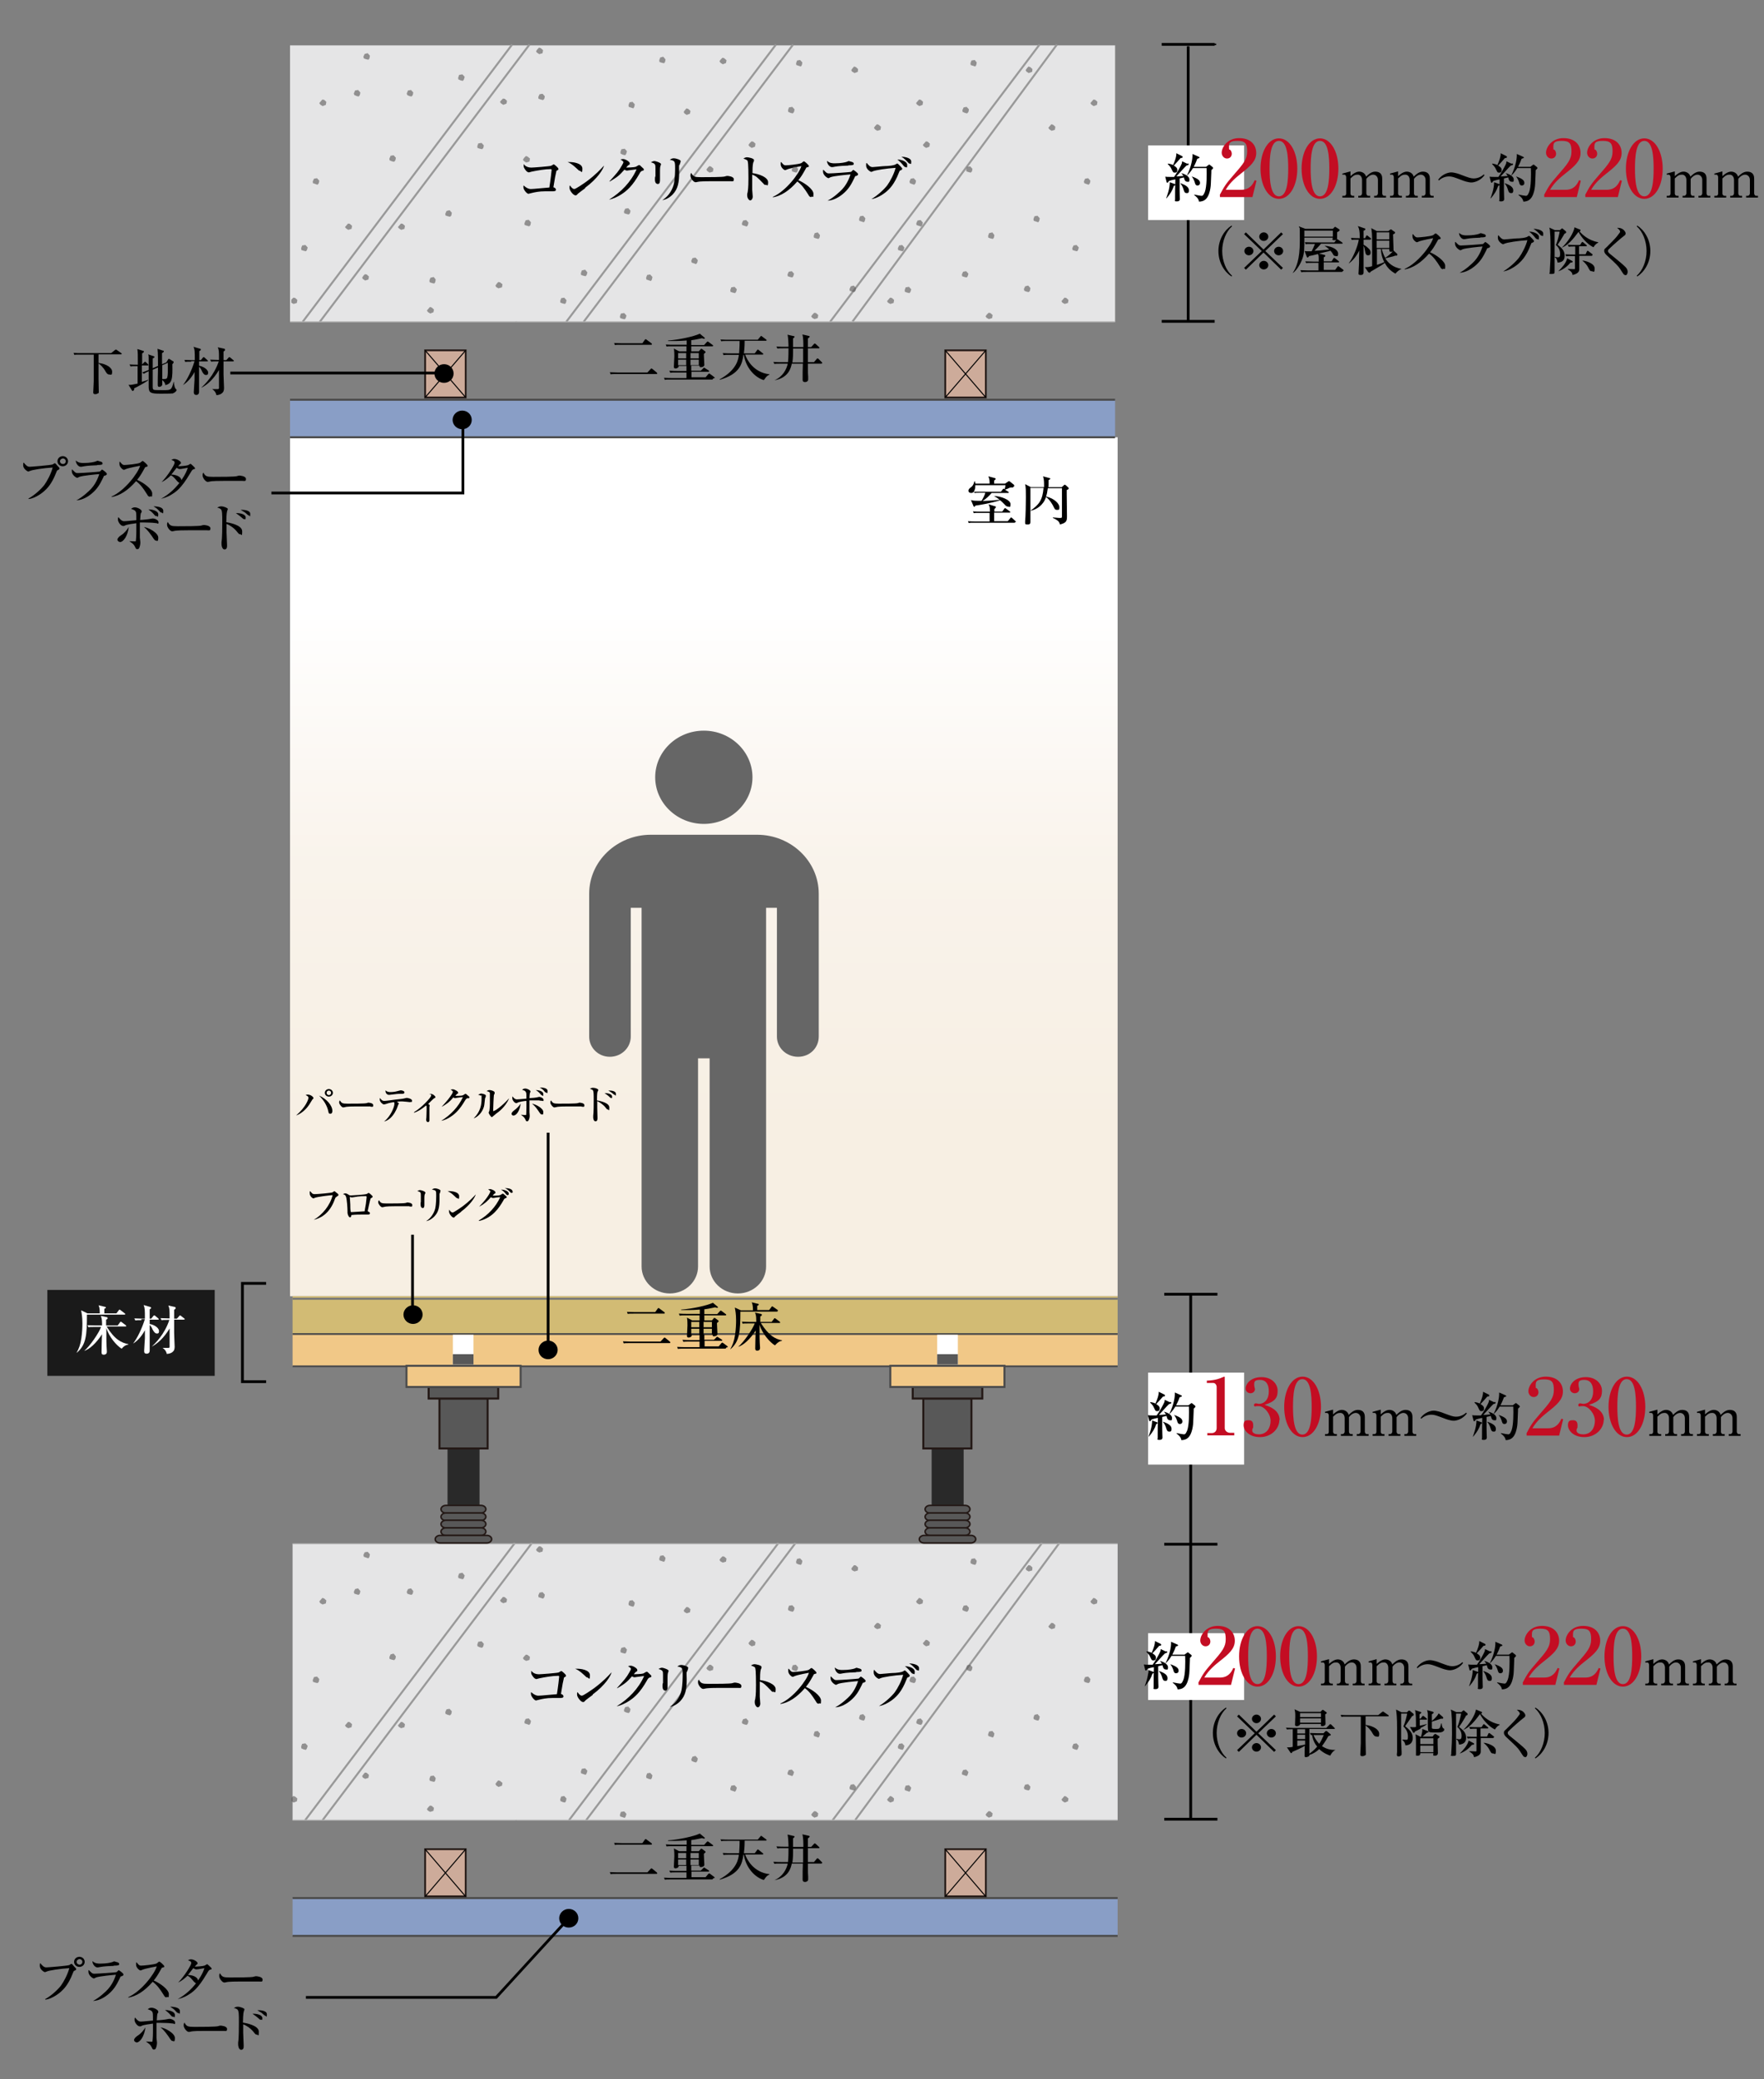 <?xml version="1.0" encoding="UTF-8"?>
<svg xmlns="http://www.w3.org/2000/svg" xmlns:xlink="http://www.w3.org/1999/xlink" version="1.1" viewBox="0 0 700 825">
  <rect x="0" y="0" width="700" height="825" fill="#808080" stroke="none"/>
  <defs>
    <style>
      .cls-1, .cls-2, .cls-3, .cls-4, .cls-5, .cls-6, .cls-7, .cls-8, .cls-9, .cls-10, .cls-11 {
        fill: none;
      }

      .cls-12, .cls-13 {
        stroke-width: .8px;
      }

      .cls-12, .cls-8, .cls-11 {
        stroke: #4b4b4b;
      }

      .cls-12, .cls-14 {
        fill: #f1c887;
      }

      .cls-15 {
        mix-blend-mode: multiply;
        opacity: .6;
      }

      .cls-16 {
        fill: url(#linear-gradient-3);
      }

      .cls-17 {
        fill: url(#linear-gradient-2);
      }

      .cls-18 {
        stroke-width: .8px;
      }

      .cls-18, .cls-13, .cls-5, .cls-6 {
        stroke-miterlimit: 10;
      }

      .cls-18, .cls-13, .cls-5, .cls-6, .cls-19 {
        stroke: #231815;
      }

      .cls-18, .cls-13, .cls-20 {
        fill: #585858;
      }

      .cls-21 {
        fill: url(#linear-gradient);
      }

      .cls-2 {
        stroke-width: .4px;
      }

      .cls-2, .cls-3, .cls-4 {
        stroke: #000;
      }

      .cls-3 {
        stroke-width: .6px;
      }

      .cls-22 {
        isolation: isolate;
      }

      .cls-4 {
        stroke-width: 1.1px;
      }

      .cls-5 {
        stroke-width: .6px;
      }

      .cls-6 {
        stroke-width: .6px;
      }

      .cls-19 {
        fill: #cdab9a;
        stroke-width: .7px;
      }

      .cls-23 {
        fill: #899ec6;
      }

      .cls-24 {
        clip-path: url(#clippath-1);
      }

      .cls-7 {
        stroke: #afafaf;
        stroke-width: .4px;
      }

      .cls-25 {
        fill: #fff;
      }

      .cls-26 {
        fill: #666;
      }

      .cls-27 {
        fill: #c30d23;
      }

      .cls-8, .cls-9, .cls-10 {
        stroke-width: .8px;
      }

      .cls-28 {
        fill: #595757;
      }

      .cls-9 {
        stroke: #777;
      }

      .cls-10 {
        stroke: #999;
      }

      .cls-11 {
        stroke-width: .7px;
      }

      .cls-29 {
        fill: #e5e5e6;
      }

      .cls-30 {
        fill: #1a1a1a;
      }

      .cls-31 {
        clip-path: url(#clippath);
      }

      .cls-32 {
        fill: #d2bb74;
      }
    </style>
    <linearGradient id="linear-gradient" x1="279.3" y1="173.5" x2="279.3" y2="514.3" gradientUnits="userSpaceOnUse">
      <stop offset=".2" stop-color="#fff"/>
      <stop offset=".5" stop-color="#f9f3eb"/>
      <stop offset=".8" stop-color="#f7efe3"/>
      <stop offset="1" stop-color="#f7efe3"/>
    </linearGradient>
    <clipPath id="clippath">
      <rect class="cls-1" x="115.6" y="18" width="326.8" height="109.7"/>
    </clipPath>
    <clipPath id="clippath-1">
      <rect class="cls-1" x="115.6" y="612.5" width="326.8" height="109.7"/>
    </clipPath>
    <linearGradient id="linear-gradient-2" x1="2085.6" y1="228.7" x2="2105.4" y2="228.7" gradientTransform="translate(-1074.6 427.6) scale(.7)" gradientUnits="userSpaceOnUse">
      <stop offset="0" stop-color="#292929"/>
      <stop offset=".3" stop-color="#e6e6e6"/>
      <stop offset=".3" stop-color="#c2c2c2"/>
      <stop offset=".4" stop-color="#929292"/>
      <stop offset=".4" stop-color="#686868"/>
      <stop offset=".5" stop-color="#464646"/>
      <stop offset=".5" stop-color="#2c2c2c"/>
      <stop offset=".6" stop-color="#191919"/>
      <stop offset=".7" stop-color="#0e0e0e"/>
      <stop offset=".7" stop-color="#0b0b0b"/>
    </linearGradient>
    <linearGradient id="linear-gradient-3" x1="1808.7" x2="1828.5" xlink:href="#linear-gradient-2"/>
  </defs>
  <!-- Generator: Adobe Illustrator 28.7.1, SVG Export Plug-In . SVG Version: 1.2.0 Build 142)  -->
  <g class="cls-22">
    <g id="_レイヤー_1" data-name="レイヤー_1">
      <g>
        <line class="cls-3" x1="482.6" y1="17.6" x2="461.6" y2="17.6"/>
        <g>
          <polyline class="cls-4" points="105.6 509.2 96.2 509.2 96.2 548.2 105.6 548.2"/>
          <rect class="cls-30" x="18.8" y="511.8" width="66.4" height="34.1"/>
          <g>
            <path class="cls-25" d="M49.6,521.6h-15.1c0,8.1-.3,12-4,15.1h-.1c.9-1.6,1.5-3.1,1.9-5.8.3-2.1.4-4.3.4-5.8,0-2.7-.3-4-.5-5.2l2.5,1.2h4.9c0-2.1-.3-2.8-.5-3.2l2.5.6c.2,0,.4.1.4.3s-.3.4-.6.5v1.8h4.8l.9-1.2c.1-.1.2-.3.3-.3s.2.1.4.2l1.7,1.3c.1,0,.2.1.2.3s-.2.2-.4.2ZM48.4,535.2c-2.2-1.3-5.2-4.9-6.2-8.3,0,4.7,0,6.3.2,9.2,0,.1,0,.2,0,.3,0,1.1-1.1,1.1-1.2,1.1-.9,0-.9-.5-.9-1.1s.1-6.2.2-7c-2.4,3.6-4.9,5.9-7.1,6.6h0c2.3-1.9,5.9-7.2,6.7-9.5h-2.6c-1.5,0-1.9,0-2.4.1l-.4-.8c1,0,2.1.1,3.1.1h2.7v-.6c0-1.8-.2-2.5-.5-3.2l2.3.5c.3,0,.4.2.4.4s0,.4-.6.6v2.3h4.6l.9-1.2c.1-.1.2-.3.3-.3s.3.1.4.2l1.6,1.2c0,0,.2.2.2.3,0,.2-.2.2-.3.2h-7.5c3.2,5.2,5.9,6.5,8.6,7v.2c-.6,0-1.6.4-2.6,1.6Z"/>
            <path class="cls-25" d="M56.1,523.8c-1.3,0-1.8,0-2.4.1l-.4-.8c1,0,2.1.1,3.1.1h1.1c0-3.5,0-4.1-.5-5.4l2.4.7c.3,0,.6.3.6.4s-.2.4-.6.6c0,.9,0,3.1,0,3.7h.6l.8-1c.1-.1.2-.3.4-.3s.3.1.4.2l1.2,1c.1.1.2.2.2.3,0,.2-.2.2-.3.2h-3.3v1.7c2.5.5,3.7,1.9,3.7,2.8s-.3,1-.9,1-1.2-.7-1.7-1.7c-.2-.6-.6-1.2-1.1-1.7,0,.9,0,5.4,0,5.5,0,1.1,0,4.4,0,4.7,0,.7-.4,1.2-1.2,1.2s-1-.4-1-1.1.3-4.7.3-5c0-.5,0-2.7,0-3.2-1.7,3.2-3.7,4.7-4.7,5.3h0c1.7-2.2,3.4-5.7,4.7-9.7h-1.4ZM60.2,534.3c1.3-1.2,5.1-4.8,7-10.6h-.7c-1.4,0-1.8,0-2.4.1l-.4-.8c1,0,2.1.1,3.2.1h.4c0-3.4,0-4-.5-5.1l2.3.5c.4,0,.6.2.6.5s-.2.4-.6.7c0,.5,0,3,0,3.5h1.1l.9-1c.2-.2.2-.3.3-.3s.2,0,.4.2l1.3,1c.1,0,.2.2.2.3s-.2.2-.3.2h-3.9v5.2c0,.9.2,4.9.2,5.5s-.1,1.4-.5,1.8c-.6.7-1.4,1-2.6,1.1-.2-.8-.5-1.6-1.7-2.4h0c.6,0,1.5,0,2.1,0s.7-.1.7-.4c0-.3,0-3.5,0-4s0-2.5,0-3.3c-2.3,3.8-4.8,6-7.1,7.2v-.2Z"/>
          </g>
        </g>
        <rect class="cls-21" x="115.1" y="173.5" width="328.4" height="340.8"/>
        <rect class="cls-32" x="116.1" y="514.3" width="327.4" height="15"/>
        <rect class="cls-29" x="116.1" y="612.5" width="327.4" height="109.7"/>
        <rect class="cls-14" x="116.1" y="529.3" width="327.4" height="12.8"/>
        <line class="cls-11" x1="116.1" y1="529.3" x2="443.5" y2="529.3"/>
        <line class="cls-9" x1="116.1" y1="515.3" x2="443.5" y2="515.3"/>
        <rect class="cls-23" x="116.1" y="753.1" width="327.4" height="15"/>
        <line class="cls-8" x1="116.1" y1="753.1" x2="443.5" y2="753.1"/>
        <line class="cls-8" x1="116.1" y1="768.1" x2="443.5" y2="768.1"/>
        <line class="cls-11" x1="443.5" y1="542.1" x2="116.1" y2="542.1"/>
        <line class="cls-10" x1="204.3" y1="612.2" x2="121.1" y2="722.2"/>
        <line class="cls-10" x1="211.1" y1="612.2" x2="128" y2="722.2"/>
        <line class="cls-10" x1="308.9" y1="612.2" x2="225.8" y2="722.2"/>
        <line class="cls-10" x1="315.7" y1="612.2" x2="232.6" y2="722.2"/>
        <line class="cls-10" x1="413.5" y1="612.2" x2="330.4" y2="722.2"/>
        <line class="cls-10" x1="420.4" y1="612.2" x2="339.4" y2="722.1"/>
        <line class="cls-7" x1="116.1" y1="612.5" x2="443.5" y2="612.5"/>
        <line class="cls-7" x1="443.5" y1="722.2" x2="116.1" y2="722.2"/>
        <rect class="cls-29" x="115.1" y="18" width="327.4" height="109.7"/>
        <rect class="cls-23" x="115.1" y="158.6" width="327.4" height="15"/>
        <line class="cls-8" x1="115.1" y1="173.5" x2="442.5" y2="173.5"/>
        <line class="cls-10" x1="203.2" y1="17.7" x2="120.1" y2="127.7"/>
        <line class="cls-10" x1="210.1" y1="17.7" x2="126.9" y2="127.7"/>
        <line class="cls-10" x1="307.9" y1="17.7" x2="224.7" y2="127.7"/>
        <line class="cls-10" x1="314.7" y1="17.7" x2="231.6" y2="127.7"/>
        <line class="cls-10" x1="412.5" y1="17.7" x2="329.4" y2="127.7"/>
        <line class="cls-10" x1="419.4" y1="17.7" x2="338.3" y2="127.6"/>
        <g>
          <rect class="cls-19" x="168.7" y="733.7" width="16.1" height="18.7"/>
          <line class="cls-2" x1="168.7" y1="733.7" x2="184.8" y2="752.5"/>
          <line class="cls-2" x1="184.8" y1="733.7" x2="168.7" y2="752.5"/>
        </g>
        <g>
          <rect class="cls-19" x="375.1" y="733.7" width="16.1" height="18.7"/>
          <line class="cls-2" x1="375.1" y1="733.7" x2="391.2" y2="752.5"/>
          <line class="cls-2" x1="391.2" y1="733.7" x2="375.1" y2="752.5"/>
        </g>
        <g>
          <rect class="cls-19" x="168.7" y="139" width="16.1" height="18.7"/>
          <line class="cls-2" x1="168.7" y1="139" x2="184.8" y2="157.7"/>
          <line class="cls-2" x1="184.8" y1="139" x2="168.7" y2="157.7"/>
        </g>
        <g>
          <rect class="cls-19" x="375.1" y="139" width="16.1" height="18.7"/>
          <line class="cls-2" x1="375.1" y1="139" x2="391.2" y2="157.7"/>
          <line class="cls-2" x1="391.2" y1="139" x2="375.1" y2="157.7"/>
        </g>
        <line class="cls-7" x1="442.5" y1="127.7" x2="115.1" y2="127.7"/>
        <line class="cls-8" x1="115.1" y1="158.6" x2="442.5" y2="158.6"/>
        <line class="cls-4" x1="483.1" y1="612.7" x2="462" y2="612.7"/>
        <g>
          <path d="M224.2,665.3c-.4.3-.5.4-.5.8-.3,1.2-.4,1.7-1.1,6,.4.1,1,.4,1,1s-.8.6-1.5.6-2.4,0-2.8,0c-2.4,0-4.2.4-5.4.7-.2,0-1,.3-1.2.3-.6,0-2-1.6-2-2.6s0-.4.1-.7c.2.2,1.5,1.4,2.8,1.4s5.6-.5,7.4-.6c.5-3.1.9-6.8.9-7s-.2-.3-.4-.3c-2.1,0-5.1.5-7.5,1-.2,0-.9.3-1.1.3-.9,0-1.7-1.4-1.8-1.6-.3-.5-.3-.6-.3-1.1s0-.4,0-.6c.8,1.1,2.1,1.4,3,1.4s7.3-.5,7.8-.7c.2,0,1-.6,1.1-.6.3,0,1.9,1.4,1.9,1.8s-.1.4-.5.6Z"/>
          <path d="M233.2,665.6c-.4,0-.7-.3-1.4-1-1.8-1.7-2.8-2.2-3.6-2.5.4,0,.7,0,1.1,0,.7,0,4.8.3,4.8,2.6s-.5,1-.8,1ZM235.2,672.5c-.8.6-2.1,1.5-2.8,2.1-.1.1-.6.7-.8.7-.1,0-.2,0-.3,0-.8,0-2.3-1.9-2.3-2.9s0-.7.2-1c.7,1.1,1.3,1.4,1.7,1.4.6,0,4.2-2.5,5-3.1,3.5-2.6,5.6-4.9,6.8-6.2h0c-.3,1.4-2.5,5.1-7.5,8.8Z"/>
          <path d="M258,665.5c-.6.2-.9.5-1.3,1.3-2.6,4.6-4.9,6.8-7.6,8.4-.8.5-2.7,1.5-4.4,1.8h0c4.7-2.9,8.7-7,10.9-12-.5,0-2.2.3-3.2.4-.1,0-.5.1-.6.1-.2,0-.6-.1-1-.4-2,2.3-2.9,3-5.8,4.7h-.2c2.9-3.2,3.8-4.2,4.9-6.2.5-.8.7-1.3.7-1.5s-.7-.8-1.2-1c.3-.1.7-.2,1.1-.2.8,0,2.6,1,2.6,1.7s0,.3-.6.8c-.3.2-.4.4-.8.9.5,0,3.2-.1,3.7-.3.2,0,1.1-.7,1.4-.7s.3,0,1.2.9c.6.5.7.7.7.9s-.1.3-.5.5Z"/>
          <path d="M265.2,663.4c-.2.4-.3.8-.3,2.4s0,2.8,0,3.3,0,1.7-.8,1.7-1.2-.6-1.2-1.8.1-.9.2-1.3c0-.7,0-2.1,0-3.1,0-1.5,0-1.9-1.8-2.4.3-.2.9-.5,1.4-.5s2.6.7,2.6,1.2,0,.2-.2.5ZM272.5,663.3c-.1.8,0,2.1,0,2.9,0,3.9-.4,6.5-2.6,8.8-.8.8-2.3,2-4.1,2.2h0c2.9-1.7,4.2-4.7,4.6-6.4.5-2.3.5-5.6.5-6.2,0-2.9-.1-3-2.1-3.4.3-.2.8-.6,1.6-.6s2.7.6,2.7,1.1-.4,1.3-.4,1.5Z"/>
          <path d="M292.7,669.7c-.3,0-.9,0-1.3,0-.4,0-5.7,0-6.1,0-1.3,0-4.6,0-5.6.3-.4.1-.6.1-.7.1-.8,0-2-1.6-2-2.5s0-.6.3-1.2c.8,1.5,1.3,1.7,3.9,1.7s8.8,0,9.5-.3c.3-.1.6-.2.9-.2s2.6.2,2.6,1.3-.4.8-1.5.8Z"/>
          <path d="M306.8,671.3c-.3,0-.6-.2-.9-.6-2.3-2.4-2.9-3-4.4-3.5,0,1.3,0,5.8,0,6,0,.4.2,2.3.2,2.7,0,.9-.5,1.5-1,1.5s-1.2-.9-1.2-2,0-.3.2-1.3c.3-1.7.3-4.3.3-5.5s0-5.9-.3-6.7c0-.3-.1-.5-1.7-1.1.3-.2.9-.5,1.4-.5s2.8.4,2.8,1.1-.3.9-.3,1c-.3,1-.3,3.1-.3,4.2,2.5.3,6.2,1.6,6.2,3.6s-.5,1-.9,1Z"/>
          <path d="M324.9,676c-.6,0-.9-.5-1.1-.9-1.7-2.7-2.7-4-4.4-5.3-3.3,3.8-6.6,5.8-9.7,6.3v-.2c5.2-2.3,10.5-9.3,11.3-12.2,0,0-4.4.8-5.6,1.3-.6.3-.7.3-.9.3-.3,0-1.7-1-1.7-2.3s0-.7.2-.9c.9,1.1,1.1,1.3,1.8,1.3s5.3-.4,6.2-.9c.2-.1.8-.7,1-.7.3,0,2,1.5,2,1.9s-.2.3-.8.5c-.2,0-.3.2-.6.8-1.4,2.5-1.7,2.9-2.8,4.3,2.6,1.1,6,3.6,6,5.4s-.2,1.1-.8,1.1Z"/>
          <path d="M342.5,667.6c-.1,0-.2.2-.6,1.1-1,2-2,4.1-4.6,6.2-1.1.9-3.5,2.5-5.9,2.5h0c2.2-1,5.3-3.9,5.9-4.6.9-1,2.3-2.9,3.2-5.8-1.3.1-6.6.6-7.9,1.1-.1,0-.7.4-.8.4-.5,0-2.2-1.2-2.2-2.6s0-.4.2-.7c.2.2.4.5,1,1,.5.4.7.4,1.3.4,1.4,0,8.3-.5,8.6-.6.2-.1.8-.8.9-.8s1.9,1.2,1.9,1.7-.2.4-.9.8ZM339.7,663.5c-1,0-4.2.2-5.1.4-1,.2-1.1.2-1.4.2-1,0-2-1.5-1.9-2.5,1,1,2.2,1,3.1,1,2.5,0,4.1-.4,4.4-.5.2,0,1-.4,1.1-.4s1.1.3,1.4.4c.3.1.6.3.6.7s-.3.6-2.1.6Z"/>
          <path d="M360.2,665.5c-.2.1-.2.2-.5.9-1.8,4.7-3.8,6.5-4.8,7.4-1.6,1.4-4.2,2.9-6.1,3.1h0c2.4-1.4,5.1-3.9,6.3-5.5,1.1-1.5,2.7-4.5,3.3-6.9-3.4.2-8.1.9-9.1,1.4-.4.2-.5.2-.6.2-.2,0-2-1-2-2.5s.2-.8.3-1c.1.2.4.6,1.1,1.2.3.2.6.4,1.2.4s4.1-.4,4.9-.4c1.1,0,3.7-.2,4.4-.8.3-.2.3-.2.5-.2.3,0,1.8,1.7,1.9,1.9,0,0,0,.1,0,.2,0,.2,0,.3-.8.7ZM362.4,664.1c-.4,0-.6-.2-1.3-1.1-.1-.1-1-1.2-2-1.9,1.5,0,3.9.7,3.9,2.2s-.3.8-.6.8ZM364.1,662.7c-.3,0-.4-.1-1.1-.9-.2-.2-1.1-1.2-2.2-1.8,1.2,0,3.9.4,3.9,1.9s-.2.8-.6.8Z"/>
        </g>
        <line class="cls-4" x1="472.5" y1="612.7" x2="472.5" y2="721.8"/>
        <line class="cls-4" x1="483.1" y1="721.8" x2="462" y2="721.8"/>
        <path d="M221.9,761.1c0-2,1.7-3.7,3.8-3.7s3.8,1.6,3.8,3.7-1.7,3.7-3.8,3.7-3.8-1.6-3.8-3.7Z"/>
        <path d="M213.7,535.6c0-2,1.7-3.7,3.8-3.7s3.8,1.7,3.8,3.7-1.7,3.7-3.8,3.7-3.8-1.6-3.8-3.7Z"/>
        <line class="cls-4" x1="483.1" y1="513.5" x2="462" y2="513.5"/>
        <line class="cls-4" x1="472.5" y1="513.5" x2="472.5" y2="612.7"/>
        <line class="cls-3" x1="471.5" y1="18.4" x2="471.5" y2="127.5"/>
        <line class="cls-4" x1="471.5" y1="18.4" x2="471.5" y2="127.5"/>
        <line class="cls-4" x1="482" y1="127.5" x2="461" y2="127.5"/>
        <line class="cls-4" x1="482" y1="17.6" x2="461" y2="17.6"/>
        <g>
          <path d="M221.2,67.5c-.4.3-.5.4-.5.8-.3,1.2-.4,1.7-1.1,6,.4.1,1,.4,1,1s-.8.6-1.5.6-2.4,0-2.8,0c-2.4,0-4.2.4-5.4.7-.2,0-1,.3-1.2.3-.6,0-2-1.6-2-2.6s0-.4.1-.7c.2.2,1.5,1.4,2.8,1.4s5.6-.5,7.4-.6c.5-3.1.9-6.8.9-7s-.2-.3-.4-.3c-2.1,0-5.1.5-7.5,1-.2,0-.9.3-1.1.3-.9,0-1.7-1.4-1.8-1.6-.3-.5-.3-.6-.3-1.1s0-.4,0-.6c.8,1.1,2.1,1.4,3,1.4s7.3-.5,7.8-.7c.2,0,1-.6,1.1-.6.3,0,1.9,1.4,1.9,1.8s-.1.4-.5.6Z"/>
          <path d="M230.2,67.8c-.4,0-.7-.3-1.4-1-1.8-1.7-2.8-2.2-3.6-2.5.4,0,.7,0,1.1,0,.7,0,4.8.3,4.8,2.6s-.5,1-.8,1ZM232.2,74.7c-.8.6-2.1,1.5-2.8,2.1-.1.1-.6.7-.8.7-.1,0-.2,0-.3,0-.8,0-2.3-1.9-2.3-2.9s0-.7.2-1c.7,1.1,1.3,1.4,1.7,1.4.6,0,4.2-2.5,5-3.1,3.5-2.6,5.6-4.9,6.8-6.2h0c-.3,1.4-2.5,5.1-7.5,8.8Z"/>
          <path d="M255,67.7c-.6.2-.9.5-1.3,1.3-2.6,4.6-4.9,6.8-7.6,8.4-.8.5-2.7,1.5-4.4,1.8h0c4.7-2.9,8.7-7,10.9-12-.5,0-2.2.3-3.2.4-.1,0-.5.1-.6.1-.2,0-.6-.1-1-.4-2,2.3-2.9,3-5.8,4.7h-.2c2.9-3.2,3.8-4.2,4.9-6.2.5-.8.7-1.3.7-1.5s-.7-.8-1.2-1c.3-.1.7-.2,1.1-.2.8,0,2.6,1,2.6,1.7s0,.3-.6.8c-.3.2-.4.4-.8.9.5,0,3.2-.1,3.7-.3.2,0,1.1-.7,1.4-.7s.3,0,1.2.9c.6.5.7.7.7.9s-.1.3-.5.5Z"/>
          <path d="M262.2,65.6c-.2.4-.3.8-.3,2.4s0,2.8,0,3.3,0,1.7-.8,1.7-1.2-.6-1.2-1.8.1-.9.2-1.3c0-.7,0-2.1,0-3.1,0-1.5,0-1.9-1.8-2.4.3-.2.9-.5,1.4-.5s2.6.7,2.6,1.2,0,.2-.2.5ZM269.5,65.5c-.1.8,0,2.1,0,2.9,0,3.9-.4,6.5-2.6,8.8-.8.8-2.3,2-4.1,2.2h0c2.9-1.7,4.2-4.7,4.6-6.4.5-2.3.5-5.6.5-6.2,0-2.9-.1-3-2.1-3.4.3-.2.8-.6,1.6-.6s2.7.6,2.7,1.1-.4,1.3-.4,1.5Z"/>
          <path d="M289.7,71.9c-.3,0-.9,0-1.3,0-.4,0-5.7,0-6.1,0-1.3,0-4.6,0-5.6.3-.4.1-.6.1-.7.1-.8,0-2-1.6-2-2.5s0-.6.3-1.2c.8,1.5,1.3,1.7,3.9,1.7s8.8,0,9.5-.3c.3-.1.6-.2.9-.2s2.6.2,2.6,1.3-.4.8-1.5.8Z"/>
          <path d="M303.8,73.4c-.3,0-.6-.2-.9-.6-2.3-2.4-2.9-3-4.4-3.5,0,1.3,0,5.8,0,6,0,.4.2,2.3.2,2.7,0,.9-.5,1.5-1,1.5s-1.2-.9-1.2-2,0-.3.2-1.3c.3-1.7.3-4.3.3-5.5s0-5.9-.3-6.7c0-.3-.1-.5-1.7-1.1.3-.2.9-.5,1.4-.5s2.8.4,2.8,1.1-.3.9-.3,1c-.3,1-.3,3.1-.3,4.2,2.5.3,6.2,1.6,6.2,3.6s-.5,1-.9,1Z"/>
          <path d="M321.9,78.2c-.6,0-.9-.5-1.1-.9-1.7-2.7-2.7-4-4.4-5.3-3.3,3.8-6.6,5.8-9.7,6.3v-.2c5.2-2.3,10.5-9.3,11.3-12.2,0,0-4.4.8-5.6,1.3-.6.3-.7.3-.9.3-.3,0-1.7-1-1.7-2.3s0-.7.2-.9c.9,1.1,1.1,1.3,1.8,1.3s5.3-.4,6.2-.9c.2-.1.8-.7,1-.7.3,0,2,1.5,2,1.9s-.2.3-.8.5c-.2,0-.3.2-.6.8-1.4,2.5-1.7,2.9-2.8,4.3,2.6,1.1,6,3.6,6,5.4s-.2,1.1-.8,1.1Z"/>
          <path d="M339.5,69.8c-.1,0-.2.2-.6,1.1-1,2-2,4.1-4.6,6.2-1.1.9-3.5,2.5-5.9,2.5h0c2.2-1,5.3-3.9,5.9-4.6.9-1,2.3-2.9,3.2-5.8-1.3.1-6.6.6-7.9,1.1-.1,0-.7.4-.8.4-.5,0-2.2-1.2-2.2-2.6s0-.4.2-.7c.2.2.4.5,1,1,.5.4.7.4,1.3.4,1.4,0,8.3-.5,8.6-.6.2-.1.8-.8.9-.8s1.9,1.2,1.9,1.7-.2.4-.9.8ZM336.6,65.7c-1,0-4.2.2-5.1.4-1,.2-1.1.2-1.4.2-1,0-2-1.5-1.9-2.5,1,1,2.2,1,3.1,1,2.5,0,4.1-.4,4.4-.5.2,0,1-.4,1.1-.4s1.1.3,1.4.4c.3.1.6.3.6.7s-.3.6-2.1.6Z"/>
          <path d="M357.2,67.6c-.2.1-.2.2-.5.9-1.8,4.7-3.8,6.5-4.8,7.4-1.6,1.4-4.2,2.9-6.1,3.1h0c2.4-1.4,5.1-3.9,6.3-5.5,1.1-1.5,2.7-4.5,3.3-6.9-3.4.2-8.1.9-9.1,1.4-.4.2-.5.2-.6.2-.2,0-2-1-2-2.5s.2-.8.3-1c.1.2.4.6,1.1,1.2.3.2.6.4,1.2.4s4.1-.4,4.9-.4c1.1,0,3.7-.2,4.4-.8.3-.2.3-.2.5-.2.3,0,1.8,1.7,1.9,1.9,0,0,0,.1,0,.2,0,.2,0,.3-.8.7ZM359.4,66.3c-.4,0-.6-.2-1.3-1.1-.1-.1-1-1.2-2-1.9,1.5,0,3.9.7,3.9,2.2s-.3.8-.6.8ZM361,64.9c-.3,0-.4-.1-1.1-.9-.2-.2-1.1-1.2-2.2-1.8,1.2,0,3.9.4,3.9,1.9s-.2.8-.6.8Z"/>
        </g>
        <path d="M179.6,166.6c0-2,1.7-3.7,3.8-3.7s3.8,1.6,3.8,3.7-1.7,3.7-3.8,3.7-3.8-1.7-3.8-3.7Z"/>
        <path d="M167.7,521.6c0,2-1.7,3.7-3.8,3.7s-3.8-1.7-3.8-3.7,1.7-3.7,3.8-3.7,3.8,1.6,3.8,3.7Z"/>
        <path d="M172.4,148.2c0,2.1,1.7,3.7,3.8,3.7s3.8-1.6,3.8-3.7-1.7-3.7-3.8-3.7-3.8,1.7-3.8,3.7Z"/>
        <g>
          <path d="M262.1,532.3l1.3-1.4c.1-.1.2-.2.3-.2s.3.1.4.2l1.7,1.4c.1.1.2.2.2.4,0,.2-.2.2-.4.2h-15.8c-1.3,0-1.8,0-2.3.1l-.3-.8c1,0,2.1.1,3.1.1h11.8ZM260,520.6l1-1.4c0-.1.2-.2.3-.2s.3,0,.4.2l1.9,1.4c.1,0,.2.2.2.4s-.2.2-.4.2h-12c-1.3,0-1.8,0-2.3.1l-.3-.8c1,0,2.1.1,3.1.1h8.1Z"/>
          <path d="M287.9,535.1h-16.6c-1.3,0-1.8,0-2.3.1l-.3-.8c1.3.1,2.8.1,3.1.1h5.8v-2.2h-4.1c-1.3,0-1.8,0-2.3.1l-.4-.8c1.3.1,2.9.1,3.1.1h3.7v-2h-3.1c0,.2,0,.4-.2.6-.2.2-.7.4-1,.4-.7,0-.7-.5-.7-.7,0-.6.2-3.5.2-4.1s0-2.1-.2-3.1l2.1,1.1h2.9v-2h-5.6c-1.3,0-1.8,0-2.3.1l-.3-.8c1.3.1,2.8.1,3.1.1h5.2v-1.7c-1.5.1-2.9.2-4.3.2s-2.4,0-3.1,0v-.2c4.4-.3,10.3-1.6,12.6-2.7l1.8,1.5c0,0,.2.2.2.3,0,.2-.1.2-.3.2s-.4,0-.8-.2c-.7.1-2,.5-4.3.8v1.9h5.1l1.1-1.2c0,0,.2-.2.3-.2s.3.1.4.2l1.6,1.2c.1,0,.2.2.2.3s-.2.2-.3.2h-8.4v2h3l.7-.8c0-.1.2-.2.3-.2s.2,0,.3.1l1.2.9c0,0,.2.2.2.3s-.1.2-.2.3c0,0-.5.4-.5.5,0,.7.2,3.7.2,4.3s-.8.9-1.3.9-.6,0-.6-.6h-3.3v2h3.8l.9-.9c.1-.1.2-.3.4-.3s.3.1.4.2l1.4.9c.1,0,.2.2.2.3s-.1.2-.3.2h-6.7v2.2h5.6l1-1.2c.1-.1.3-.3.4-.3s.3.1.4.2l1.6,1.2c0,0,.2.2.2.3,0,.2-.2.2-.5.2ZM277.5,524.5h-3.2v2.1h3.2v-2.1ZM277.5,527.2h-3.2v2.2h3.2v-2.2ZM282.5,524.5h-3.3v2.1h3.3v-2.1ZM282.5,527.2h-3.3v2.2h3.3v-2.2Z"/>
          <path d="M308.6,520.4h-14.8c0,7.9-.3,11.8-3.9,14.9h-.1c.9-1.6,1.5-3.1,1.9-5.7.3-2.1.4-4.3.4-5.7,0-2.6-.3-3.9-.5-5.1l2.4,1.1h4.8c0-2-.3-2.7-.5-3.2l2.4.6c.2,0,.4.1.4.3s-.3.4-.6.5v1.7h4.7l.9-1.2c.1-.1.2-.3.3-.3s.2.1.4.2l1.7,1.2c.1,0,.2.1.2.3s-.2.2-.3.2ZM307.5,533.8c-2.1-1.3-5.1-4.8-6.1-8.2,0,4.6,0,6.2.2,9,0,.1,0,.2,0,.3,0,1-1,1-1.1,1-.8,0-.8-.5-.8-1.1s.1-6.1.2-6.9c-2.3,3.5-4.8,5.8-7,6.5h0c2.3-1.9,5.8-7.1,6.6-9.3h-2.5c-1.5,0-1.9,0-2.3.1l-.3-.8c1,0,2.1.1,3.1.1h2.6v-.6c0-1.8-.2-2.4-.5-3.1l2.3.5c.3,0,.4.2.4.4s0,.4-.6.6v2.2h4.5l.9-1.2c.1-.1.2-.3.3-.3s.3.1.4.2l1.6,1.2c0,0,.2.2.2.3,0,.2-.2.2-.3.2h-7.4c3.2,5.1,5.8,6.4,8.4,6.9v.2c-.6,0-1.5.4-2.6,1.6Z"/>
        </g>
        <g>
          <path d="M256.9,147.8l1.3-1.4c.1-.1.2-.2.3-.2s.3.1.4.2l1.7,1.4c.1.1.2.2.2.4,0,.2-.2.2-.4.2h-15.8c-1.3,0-1.8,0-2.3.1l-.3-.8c1,0,2.1.1,3.1.1h11.8ZM254.9,136.2l1-1.4c0-.1.2-.2.3-.2s.3,0,.4.2l1.9,1.4c.1,0,.2.2.2.4s-.2.2-.4.2h-12c-1.3,0-1.8,0-2.3.1l-.3-.8c1,0,2.1.1,3.1.1h8.1Z"/>
          <path d="M282.7,150.6h-16.6c-1.3,0-1.8,0-2.3.1l-.3-.8c1.3.1,2.8.1,3.1.1h5.8v-2.2h-4.1c-1.3,0-1.8,0-2.3.1l-.4-.8c1.3.1,2.9.1,3.1.1h3.7v-2h-3.1c0,.2,0,.4-.2.6-.2.2-.7.4-1,.4-.7,0-.7-.5-.7-.7,0-.6.2-3.5.2-4.1s0-2.1-.2-3.1l2.1,1.1h2.9v-2h-5.6c-1.3,0-1.8,0-2.3.1l-.3-.8c1.3.1,2.8.1,3.1.1h5.2v-1.7c-1.5.1-2.9.2-4.3.2s-2.4,0-3.1,0v-.2c4.4-.3,10.3-1.6,12.6-2.7l1.8,1.5c0,0,.2.2.2.3,0,.2-.1.2-.3.2s-.4,0-.8-.2c-.7.1-2,.5-4.3.8v1.9h5.1l1.1-1.2c0,0,.2-.2.3-.2s.3.1.4.2l1.6,1.2c.1,0,.2.2.2.3s-.2.2-.3.2h-8.4v2h3l.7-.8c0-.1.2-.2.3-.2s.2,0,.3.1l1.2.9c0,0,.2.2.2.3s-.1.2-.2.3c0,0-.5.4-.5.5,0,.7.2,3.7.2,4.3s-.8.9-1.3.9-.6,0-.6-.6h-3.3v2h3.8l.9-.9c.1-.1.2-.3.4-.3s.3.1.4.2l1.4.9c.1,0,.2.2.2.3s-.1.2-.3.2h-6.7v2.2h5.6l1-1.2c.1-.1.3-.3.4-.3s.3.1.4.2l1.6,1.2c0,0,.2.2.2.3,0,.2-.2.2-.5.2ZM272.3,140.1h-3.2v2.1h3.2v-2.1ZM272.3,142.7h-3.2v2.2h3.2v-2.2ZM277.3,140.1h-3.3v2.1h3.3v-2.1ZM277.3,142.7h-3.3v2.2h3.3v-2.2Z"/>
          <path d="M303,150.8c-4.5-1.5-7.3-6.1-7.8-10h-.2c-.5,3.6-1.4,7.6-9.4,9.9v-.2c6.9-3.8,7.4-8.1,7.6-9.7h-3.7c-1.3,0-1.8,0-2.4.1l-.3-.8c1.3.1,2.9.1,3.1.1h3.4c0-.6.2-2.3.2-4.7v-.2h-5c-1.3,0-1.8,0-2.3.1l-.3-.7c1.3.1,2.8.1,3.1.1h11.7l1-1.2c.2-.2.2-.3.3-.3s.2,0,.4.2l1.6,1.2c.1,0,.2.2.2.3,0,.2-.2.2-.3.2h-8.4c0,.8,0,2.4-.3,5h4.3l.9-1.2c.1-.2.2-.3.3-.3s.2,0,.4.2l1.6,1.3c.1,0,.2.2.2.3s-.2.2-.3.2h-6.9c.6,1.9,3.3,7.1,9.6,7.8v.2c-.6.2-1.1.5-2.1,2Z"/>
          <path d="M326.1,144.3h-5.5c0,3.8,0,4.2.1,5.2,0,.2,0,1,0,1.1,0,.6-.6,1-1.2,1-.9,0-1-.5-1-1,0-1.8,0-4.6.1-6.3h-4.4c-.3,1.4-1.1,5.6-6.9,6.6h0c3.3-1.4,4.8-4.3,5.3-6.6h-3c-1.3,0-1.8,0-2.3.1l-.4-.8c1.3.1,2.9.1,3.1.1h2.7c.2-1.6.2-4.6.2-5.5h-2.1c-1.3,0-1.8,0-2.3.1l-.4-.8c1.3.1,2.9.1,3.1.1h1.7c0-1.2-.1-3.9-.4-4.8l2.6.6c.2,0,.2.1.2.3s-.4.4-.6.6v3.4h4.1c0-1.4,0-3.9-.4-5l2.6.6c.2,0,.3.1.3.3,0,.2-.4.5-.7.7,0,.5,0,3,0,3.4h1.3l1.1-1.2c.1-.1.2-.2.3-.2s.3.1.4.2l1.3,1.2c.1.1.2.2.2.3,0,.2-.2.2-.3.2h-4.3c0,1.8,0,3.7,0,5.5h2.4l1.1-1.3c.1-.1.2-.2.3-.2s.3.1.4.2l1.3,1.3c0,0,.2.2.2.3,0,.2-.2.2-.3.2ZM314.7,138.3v1.5c0,2.2-.2,3.8-.3,4h4.3c0-1.7,0-3.7,0-5.5h-4.1Z"/>
        </g>
        <g>
          <path d="M402.7,207.4h-16c-1.3,0-1.8,0-2.3.1l-.3-.7c1.3.1,2.8.1,3.1.1h5.5c0-1.4,0-1.5,0-3.4h-4c-1.3,0-1.8,0-2.3.1l-.3-.7c1.3.1,2.8.1,3.1.1h3.6c0-1.7,0-1.8-.5-2.9l2.6.8c.2,0,.3.1.3.3s-.4.6-.6.8v1h3.1l.8-1.1c0,0,.2-.3.3-.3s.1,0,.4.2l1.5,1.1c.1,0,.2.2.2.3,0,.2-.2.2-.3.2h-6.1v3.4h5.4l1-1.2c.2-.2.2-.3.3-.3.1,0,.3.1.4.2l1.3,1.2c.2.1.2.2.2.3,0,.2-.2.2-.3.2ZM402,193.4c0,0-1.1,0-1.3.1-.8.4-1.2.6-1.9.8l1.3.8c.1,0,.2.2.2.3,0,.2-.2.2-.3.2h-6.5c-1,1.2-2.3,2.4-3.6,3.2,2.3-.1,5.1-.3,6.8-.5-.6-.5-1.5-1.1-2.3-1.5h0c2.6,0,6.6,1.5,6.6,3.2s-.5,1-1,1-.8-.2-1.5-1c-.8-.8-1.1-1.1-1.6-1.5-4,1.2-8.2,1.9-9.8,2.1-.2.2-.2.2-.3.4,0,0-.1.1-.2.1s-.2-.1-.3-.3l-1-2.4c1,.3,1.9.3,2.6.3s.8,0,1.6,0c.8-1.3,1.3-2.4,1.5-3.2h-2c-1.3,0-1.8,0-2.3.1l-.2-.5c-.1.1-.5.5-1.1.5s-1.1-.3-1.1-.9.5-1,.9-1.3c.6-.4,1.1-.9,1.5-2.5h.1c.2.5.2.7.3,1h5.6c0-1.2,0-1.7-.5-2.9l2.6.7c.1,0,.3.1.3.3s-.1.3-.3.4c-.1.1-.2.2-.3.3v1.2h4.3l1.2-.8c.3-.2.3-.2.4-.2s.2,0,.4.2l1.5,1.2c0,0,.2.2.2.4s0,.3-.3.4ZM387,192.6c0,.1,0,.2,0,.5,0,.7-.2,1.4-.6,2,.8,0,1.9,0,2.8,0h8l.7-.9c0-.1.2-.3.3-.3s.1,0,.4.2c.1-.2.3-.6.4-1.6h-11.9Z"/>
          <path d="M408.9,193.9c0,1.4,0,3.4,0,5.1s0,7,0,8.1-.8,1-1.4,1-.7-.2-.7-.7,0-.4,0-.6c.2-1.8.3-7.3.3-9.6s0-3.8-.3-5.1l2.3,1.2h5.2c0-.3,0-1,0-1.3,0-1.2-.1-2.1-.4-3l2.6.7c.2,0,.3.1.3.2,0,.2-.3.4-.7.6,0,.2,0,.5,0,1s0,1.5-.1,1.8h5.3l.8-.7c.1-.1.3-.3.4-.3s.3.1.4.2l1,.9c.1.1.2.2.2.4,0,.3-.6.6-.8.6,0,.5,0,1.3,0,1.8,0,1.3.1,7.1.1,8.3,0,2.1,0,2.9-2.8,3.6-.2-1-.6-1.6-2.8-2.6v-.2c.4,0,2.1.2,2.5.2,1,0,1.1,0,1.1-.6,0-.9,0-4.8,0-5.6s0-5.2,0-5.6h-5.6c-.2,1.6-.4,2.5-.7,3.3,3.5.8,5.3,3,5.3,4.2s-.2,1.1-1,1.1-.9-.4-1.6-1.8c-.3-.5-1.2-2.2-2.7-3.3-.2.5-.5,1.4-1.1,2.2-1.8,2.5-4.3,3.1-5.2,3.3h0c3.6-2.5,4.9-4.3,5.3-9.1h-5.3Z"/>
        </g>
        <g>
          <path d="M256.9,742.9l1.3-1.4c.1-.1.2-.2.3-.2s.3.1.4.2l1.7,1.4c.1.1.2.2.2.4,0,.2-.2.2-.4.2h-15.8c-1.3,0-1.8,0-2.3.1l-.3-.8c1,0,2.1.1,3.1.1h11.8ZM254.9,731.3l1-1.4c0-.1.2-.2.3-.2s.3,0,.4.2l1.9,1.4c.1,0,.2.2.2.4s-.2.2-.4.2h-12c-1.3,0-1.8,0-2.3.1l-.3-.8c1,0,2.1.1,3.1.1h8.1Z"/>
          <path d="M282.7,745.7h-16.6c-1.3,0-1.8,0-2.3.1l-.3-.8c1.3.1,2.8.1,3.1.1h5.8v-2.2h-4.1c-1.3,0-1.8,0-2.3.1l-.4-.8c1.3.1,2.9.1,3.1.1h3.7v-2h-3.1c0,.2,0,.4-.2.6-.2.2-.7.4-1,.4-.7,0-.7-.5-.7-.7,0-.6.2-3.5.2-4.1s0-2.1-.2-3.1l2.1,1.1h2.9v-2h-5.6c-1.3,0-1.8,0-2.3.1l-.3-.8c1.3.1,2.8.1,3.1.1h5.2v-1.7c-1.5.1-2.9.2-4.3.2s-2.4,0-3.1,0v-.2c4.4-.3,10.3-1.6,12.6-2.7l1.8,1.5c0,0,.2.2.2.3,0,.2-.1.2-.3.2s-.4,0-.8-.2c-.7.1-2,.5-4.3.8v1.9h5.1l1.1-1.2c0,0,.2-.2.3-.2s.3.1.4.2l1.6,1.2c.1,0,.2.2.2.3s-.2.2-.3.2h-8.4v2h3l.7-.8c0-.1.2-.2.3-.2s.2,0,.3.1l1.2.9c0,0,.2.2.2.3s-.1.2-.2.3c0,0-.5.4-.5.5,0,.7.2,3.7.2,4.3s-.8.9-1.3.9-.6,0-.6-.6h-3.3v2h3.8l.9-.9c.1-.1.2-.3.4-.3s.3.1.4.2l1.4.9c.1,0,.2.2.2.3s-.1.2-.3.2h-6.7v2.2h5.6l1-1.2c.1-.1.3-.3.4-.3s.3.1.4.2l1.6,1.2c0,0,.2.2.2.3,0,.2-.2.2-.5.2ZM272.3,735.2h-3.2v2.1h3.2v-2.1ZM272.3,737.8h-3.2v2.2h3.2v-2.2ZM277.3,735.2h-3.3v2.1h3.3v-2.1ZM277.3,737.8h-3.3v2.2h3.3v-2.2Z"/>
          <path d="M303,745.9c-4.5-1.5-7.3-6.1-7.8-10h-.2c-.5,3.6-1.4,7.6-9.4,9.9v-.2c6.9-3.8,7.4-8.1,7.6-9.7h-3.7c-1.3,0-1.8,0-2.4.1l-.3-.8c1.3.1,2.9.1,3.1.1h3.4c0-.6.2-2.3.2-4.7v-.2h-5c-1.3,0-1.8,0-2.3.1l-.3-.7c1.3.1,2.8.1,3.1.1h11.7l1-1.2c.2-.2.2-.3.3-.3s.2,0,.4.2l1.6,1.2c.1,0,.2.2.2.3,0,.2-.2.2-.3.2h-8.4c0,.8,0,2.4-.3,5h4.3l.9-1.2c.1-.2.2-.3.3-.3s.2,0,.4.2l1.6,1.3c.1,0,.2.2.2.3s-.2.2-.3.2h-6.9c.6,1.9,3.3,7.1,9.6,7.8v.2c-.6.2-1.1.5-2.1,2Z"/>
          <path d="M326.1,739.4h-5.5c0,3.8,0,4.2.1,5.2,0,.2,0,1,0,1.1,0,.6-.6,1-1.2,1-.9,0-1-.5-1-1,0-1.8,0-4.6.1-6.3h-4.4c-.3,1.4-1.1,5.6-6.9,6.6h0c3.3-1.4,4.8-4.3,5.3-6.6h-3c-1.3,0-1.8,0-2.3.1l-.4-.8c1.3.1,2.9.1,3.1.1h2.7c.2-1.6.2-4.6.2-5.5h-2.1c-1.3,0-1.8,0-2.3.1l-.4-.8c1.3.1,2.9.1,3.1.1h1.7c0-1.2-.1-3.9-.4-4.8l2.6.6c.2,0,.2.1.2.3s-.4.4-.6.6v3.4h4.1c0-1.4,0-3.8-.4-5l2.6.6c.2,0,.3.1.3.3,0,.2-.4.5-.7.7,0,.5,0,3,0,3.4h1.3l1.1-1.2c.1-.1.2-.2.3-.2s.3.1.4.2l1.3,1.2c.1.1.2.2.2.3,0,.2-.2.2-.3.2h-4.3c0,1.8,0,3.7,0,5.5h2.4l1.1-1.3c.1-.1.2-.2.3-.2s.3.1.4.2l1.3,1.3c0,0,.2.2.2.3,0,.2-.2.2-.3.2ZM314.7,733.5v1.5c0,2.2-.2,3.8-.3,4h4.3c0-1.7,0-3.7,0-5.5h-4.1Z"/>
        </g>
        <polyline class="cls-4" points="225.7 761.1 196.9 792.5 121.4 792.5"/>
        <polyline class="cls-4" points="107.7 195.6 183.7 195.6 183.7 167.2"/>
        <g>
          <path d="M133.4,475c-.2,0-.3.2-.5.7-2.1,6.1-6,7.7-8.4,8.3h0c3.4-2,6.5-5.7,7.5-9.8-.7,0-6.1.6-7.2,1.1-.3.1-.3.2-.4.2-.2,0-1.5-.7-1.5-2.1s0-.5.2-.7c.2.1.7.8.9.9.2.1.4.2.9.2,1.2,0,6.6-.5,7-.7.1,0,.7-.5.8-.5s1.1.9,1.3,1c.2.2.3.3.3.5s-.1.4-.6.6Z"/>
          <path d="M147.1,475.4c-.1.2-.6,2.3-.7,2.8,0,.2-.5,2.2-.5,2.3,0,0,0,.1.4.3.4.2.5.3.5.6s-.3.5-.6.5-.2,0-.8,0c-.4,0-.7,0-1.7,0s-2.9,0-4.3.2c0,.2,0,.9-.5.9s-1-1.2-1-1.8,0-.6,0-.6c0-1.1-.2-4.7-.6-5.8-.2-.6-.5-.8-1.2-1,.2-.1.5-.3.9-.3s.7.1,1.6.7c.2.1.3.1.4.1s.3,0,.5,0c.4,0,5.6-.3,6.1-.6.1,0,.5-.4.7-.4.2,0,1.6,1.2,1.6,1.5s-.7.6-.8.7ZM145.1,474.6c-.6,0-2.8,0-4.7.4-.1,0-.6.1-.8.1s-.8-.2-.8-.2c0,0,0,0,0,0,0,.2.2,2.5.2,3,0,.8,0,2.2.2,3,.3,0,.4,0,.8,0,1.6-.1,3.2-.2,4.7-.3,0-.3.1-.6.5-3,.1-.9.3-2.6.3-2.7s-.1-.3-.3-.3Z"/>
          <path d="M162.5,478.6c-.3,0-.7,0-1,0-.3,0-4.5,0-4.8,0-1,0-3.6,0-4.4.3-.3,0-.4.1-.6.1-.6,0-1.6-1.3-1.6-1.9s0-.5.3-.9c.6,1.1,1,1.3,3,1.3s6.9,0,7.5-.2c.3,0,.5-.2.7-.2s2,.1,2,1-.3.6-1.1.6Z"/>
          <path d="M168.7,473.6c-.2.3-.3.7-.3,1.8s0,2.2,0,2.6,0,1.3-.6,1.3-.9-.5-.9-1.4,0-.7.1-1c0-.5,0-1.6,0-2.5,0-1.2,0-1.5-1.4-1.8.3-.2.7-.4,1.1-.4s2.1.5,2.1,1,0,.1-.1.4ZM174.4,473.5c0,.6,0,1.7,0,2.3,0,3-.3,5.1-2.1,6.9-.6.6-1.8,1.6-3.2,1.8h0c2.2-1.3,3.3-3.7,3.6-5,.4-1.8.4-4.4.4-4.9,0-2.3,0-2.3-1.7-2.6.3-.2.6-.5,1.3-.5s2.1.5,2.1.9-.3,1-.3,1.2Z"/>
          <path d="M181.5,475.4c-.3,0-.5-.2-1.1-.8-1.4-1.4-2.2-1.7-2.8-2,.3,0,.5,0,.8,0,.6,0,3.8.2,3.8,2s-.4.8-.7.8ZM183,480.8c-.6.5-1.7,1.2-2.2,1.7-.1,0-.5.5-.6.6,0,0-.2,0-.2,0-.6,0-1.8-1.5-1.8-2.3s0-.6.1-.8c.5.9,1.1,1.1,1.3,1.1.5,0,3.3-2,3.9-2.4,2.8-2.1,4.4-3.8,5.3-4.8h0c-.3,1.1-2,4-5.9,6.9Z"/>
          <path d="M189.9,484.3c3.8-2.2,6.9-5.5,8.6-9.3-.8,0-2.2.2-2.5.3q-.4,0-.5,0c-.2,0-.6-.2-.7-.3-1.4,1.6-2.5,2.6-4.5,3.7h-.1c3.8-3.9,4.4-5.9,4.4-6,0-.2-.6-.6-.9-.8.2,0,.6-.1.8-.1.6,0,2.1.7,2.1,1.3s0,.2-.5.6c-.2.2-.4.4-.6.7.5,0,2.5,0,2.9-.2.2,0,.9-.6,1.1-.6s.2,0,1,.7c.5.5.6.5.6.7s0,.2-.5.4c-.5.2-.6.4-.9,1-1.7,2.9-4.2,6.7-9.4,8h0ZM201.9,473.7c0,.3-.2.5-.5.5s-.4-.2-.6-.4c-.5-.6-1-1.3-2-1.8,1.3,0,3.1.6,3.1,1.6ZM203.5,472.8c0,.4-.3.5-.5.5s-.3,0-.9-.7c-.2-.2-1-.9-1.8-1.2,1.4,0,3.1.3,3.1,1.4Z"/>
        </g>
        <g>
          <path d="M117.6,442.5c3.8-3.3,4.8-6.3,4.8-6.9s-.5-.8-1.1-1.1c.2-.1.3-.2.8-.2,1.3,0,2.3,1,2.3,1.4s-.2.2-.4.5c0,0-1.1,1.8-1.3,2.1-.6.9-2.4,3.3-5.2,4.3h0ZM131.9,440.7c0,.2,0,1.2-.8,1.2s-.7-.6-.8-.9c-.5-2.4-1.9-4.6-3.7-6.3,3.1,1.3,5.3,4,5.3,6.1ZM132.1,433.6c0,.8-.7,1.5-1.6,1.5s-1.6-.7-1.6-1.5.7-1.5,1.6-1.5,1.6.7,1.6,1.5ZM129.6,433.6c0,.5.4.9.9.9s.9-.4.9-.9-.4-.9-.9-.9-.9.4-.9.9Z"/>
          <path d="M147,439c-.3,0-.7,0-1,0-.3,0-4.5,0-4.8,0-1,0-3.6,0-4.4.3-.3,0-.4.1-.6.1-.6,0-1.6-1.3-1.6-1.9s0-.5.3-.9c.6,1.1,1,1.3,3,1.3s6.9,0,7.5-.2c.3,0,.5-.2.7-.2s2,.1,2,1-.3.6-1.1.6Z"/>
          <path d="M162.7,437.3s-2.6-.3-3.1-.3-.8,0-2.1.1c.7.5.8.6.8.7s-.3.5-.3.6c-.1.3-.6,1.7-.8,2-1.4,2.9-3.2,4.2-4.8,4.6h0c2.7-2.1,4.1-5.9,4.1-6.9s0-.6-.3-.8c-1.9.3-2.4.5-3.3.8-.2,0-.4.1-.6.1-.4,0-1.6-1-1.6-1.9s0-.4.1-.6c.5.6.8,1.1,1.7,1.1s0,0,.1,0c.6,0,3.6-.4,4.2-.5,1.2-.1,3.5-.4,3.7-.5.1,0,.7-.2.9-.2.2,0,2.1.3,2.1,1.1s-.4.5-.6.5ZM159,434c-1.2,0-1.3,0-4.5.4h-.2c-.6,0-1.3-.6-1.3-1.4s0-.2,0-.4c.2.2.6.7,1.9.7s2.2-.2,2.9-.4c.2,0,1-.3,1.2-.3.3,0,1.5.2,1.5.8s-.6.6-1.5.6Z"/>
          <path d="M164.4,441.2c2.9-1.7,6.7-5.8,6.7-6.5s-.2-.4-.8-.7c.2,0,.3,0,.5,0,1.1,0,2,1,2,1.3s-.1.2-.4.4c-.5.2-2.1,2-2.5,2.3.5.3.6.4.6.6s0,.4-.1.5c0,.4,0,1.5,0,1.8,0,.5,0,3.3,0,3.5,0,.2,0,.8-.6.8s-.7-.8-.7-1,.1-.7.1-.8c0-.4.1-2.1.1-3.4s0-1-.2-1.4c-1.2,1-2.9,2.3-4.8,2.9v-.2Z"/>
          <path d="M185.6,435.7c-.5.1-.7.4-1.1,1-2.1,3.6-3.9,5.3-6,6.6-.6.4-2.1,1.2-3.4,1.4h0c3.7-2.3,6.8-5.5,8.6-9.4-.4,0-1.8.2-2.5.3,0,0-.4.1-.5.1-.2,0-.5,0-.8-.3-1.5,1.8-2.3,2.4-4.5,3.7h-.1c2.3-2.5,2.9-3.3,3.9-4.8.4-.6.5-1,.5-1.2s-.6-.6-.9-.8c.3,0,.6-.1.9-.1.6,0,2.1.8,2.1,1.3s0,.2-.5.6c-.2.2-.3.3-.6.7.4,0,2.5,0,2.9-.2.2,0,.9-.6,1.1-.6s.2,0,1,.7c.5.4.6.5.6.7s-.1.3-.4.4Z"/>
          <path d="M192.5,435.6c-.3,2.6-.3,2.9-.5,3.6-.7,2.3-2.4,3.9-3.9,4.5h-.1c2.7-2.7,3.1-5.4,3.1-7.8s0-1-.3-1.2c-.1,0-.9-.3-1.1-.4.2,0,.9-.3,1-.4.1,0,.2,0,.3,0,.3,0,1.8.3,1.8.8s-.2.8-.2.9ZM196.5,442.2c-.2.2-.8.6-1.2,1,0,0-.1,0-.2,0-.3,0-1.2-1.4-1.2-1.7s.3-.6.3-.8c0-.3.2-1.1.2-2.9s0-3.9,0-4.1c0-.4-.6-.6-1.3-.8.3-.2.7-.4,1.2-.4s2,.4,2,1-.2.8-.3.9c-.1.7-.3,5.3-.3,6.1s0,.3.2.3c.5,0,3.2-1.8,6-4.9h.1c-1.5,3.3-4,5.2-5.3,6.1Z"/>
          <path d="M203.7,442.6c-.3,0-.7-.2-.7-.7s.6-1,1.1-1.4c1-.7,1.8-1.6,2.5-2.6-.3,2.8-1.7,4.7-2.8,4.7ZM215.4,436.8c-.2,0-1.3-.1-1.5-.2-.3,0-1.4,0-2.5,0s-1.1,0-1.3,0c0,.6,0,3.7,0,4.7,0,.2.1,1.4.1,1.4,0,.2,0,.8-.3,1.5-.2.4-.3.7-.7.7s-.4,0-.8-.9c-.4-.7-.6-.9-1.7-1.7h0c.3,0,1,.1,1.6.1s.5,0,.5-.1c0,0,.1-1,.1-2.8s0-1.5,0-2.7c-.7,0-3.1.4-3.5.7-.3.2-.5.2-.5.2-.7,0-1.6-1.2-1.6-1.9s0-.5.1-.8c.1.2.8,1.2,1.7,1.2s3.4-.3,3.8-.3c0-2,0-2.4-.3-2.7-.2-.4-.5-.5-1.4-.8.2-.2.6-.5,1.2-.5.9,0,2.1.7,2.1,1.1s0,.3-.2.6c-.1.3-.2,1.7-.2,2.1.7,0,2.9-.2,3.4-.4.2,0,.3-.1.5-.1.5,0,1.7.5,1.7,1.2s-.2.4-.4.4ZM215,442.2c-.3,0-.5-.1-1.4-1.5-1.2-1.8-2-2.4-2.5-2.8,1.4.2,4.5,1.8,4.5,3.3s-.4.9-.7.9ZM215.2,434.6c-.3,0-.5-.2-.8-.6-.6-.7-1-1-1.8-1.5.8,0,3,.3,3,1.6s-.4.5-.5.5ZM216.8,433.5c-.3,0-.4,0-1.1-.9-.5-.5-1.1-.9-1.5-1.1.7,0,3.1,0,3.1,1.4s-.3.6-.5.6Z"/>
          <path d="M230.8,439c-.3,0-.7,0-1,0-.3,0-4.5,0-4.8,0-1,0-3.6,0-4.4.3-.3,0-.4.1-.6.1-.6,0-1.6-1.3-1.6-1.9s0-.5.3-.9c.6,1.1,1,1.3,3,1.3s6.9,0,7.5-.2c.3,0,.5-.2.7-.2s2,.1,2,1-.3.6-1.1.6Z"/>
          <path d="M241.3,440.2c-.4,0-.5-.1-1.1-.9-.9-1.1-2.3-2-3.2-2.4,0,.4,0,2.3,0,2.6,0,.6.1,3.4.1,4s0,1.4-.8,1.4-.9-1.3-.9-1.5,0-.6,0-.7c.2-1.3.2-4.8.2-6.3,0-2.3,0-3.5-.4-3.9-.4-.3-.8-.4-1.1-.5.2-.1.6-.4,1.2-.4,1,0,2.1.5,2.1.8s-.2.7-.3.8c-.2.6-.2,2.7-.2,3.4,1,.2,4.9.9,4.9,2.8s-.2.8-.7.8ZM242.5,435.6c-.3,0-.3,0-1.1-.8,0,0-.9-.7-1.5-1.1,1.4,0,3,.4,3,1.4s-.3.5-.4.5ZM244,434.4c-.2,0-.4-.1-1.2-.8-.1,0-.5-.4-1.4-.9.2,0,.3,0,.5,0s2.5,0,2.5,1.3-.1.5-.4.5Z"/>
        </g>
        <g>
          <path d="M17.9,793.2c2.4-1.3,5.1-3.8,6.3-5.4,1.1-1.5,2.7-4.5,3.3-6.9-3.5.2-8.2.9-9.1,1.4-.2,0-.4.2-.6.2s-2-1-2-2.5.2-.8.3-1c.1.2.4.6,1.1,1.2.3.2.6.4,1.2.4s8.1-.6,9-.9c.2,0,.7-.5.9-.5s.3,0,1,.9c.8.8.9.9.9,1.2s0,.3-.8.7c-.2.1-.2.2-.5.9-1.8,4.7-3.8,6.5-4.8,7.4-1.6,1.4-4.1,2.9-6.1,3.1h0ZM33.6,778.4c0,1.1-.9,2-2.1,2s-2.1-.9-2.1-2,.9-2,2.1-2,2.1.9,2.1,2ZM30.4,778.4c0,.6.5,1.1,1.2,1.1s1.1-.5,1.1-1.1-.5-1.1-1.1-1.1-1.2.5-1.2,1.1Z"/>
          <path d="M48,784.1c-.1,0-.2.2-.6,1.1-1,2-2,4.1-4.6,6.2-1.1.9-3.5,2.5-5.9,2.5h0c2.2-1,5.3-3.9,5.9-4.6.9-1,2.3-2.9,3.2-5.8-1.3.1-6.6.6-7.9,1.1-.1,0-.7.4-.8.4-.5,0-2.2-1.2-2.2-2.6s0-.4.2-.7c.2.2.4.5,1,1,.5.4.7.4,1.3.4,1.4,0,8.3-.5,8.6-.6.2-.1.8-.8.9-.8s1.9,1.2,1.9,1.7-.2.4-.9.8ZM45.1,780c-1,0-4.2.2-5.1.4-1,.2-1.1.2-1.4.2-1,0-2-1.5-1.9-2.5,1,1,2.2,1,3.1,1,2.5,0,4.1-.4,4.4-.5.2,0,1-.4,1.1-.4s1.1.3,1.4.4c.3.1.6.3.6.7s-.3.6-2.1.6Z"/>
          <path d="M66.1,792.5c-.6,0-.9-.5-1.1-.9-1.7-2.7-2.7-4-4.4-5.3-3.3,3.8-6.6,5.8-9.7,6.3v-.2c5.2-2.3,10.5-9.3,11.3-12.2,0,0-4.4.8-5.6,1.3-.6.3-.7.3-.9.3-.3,0-1.7-1-1.7-2.3s0-.7.2-.9c.9,1.1,1.1,1.3,1.8,1.3s5.3-.4,6.2-.9c.2-.1.8-.7,1-.7.3,0,2,1.5,2,1.9s-.2.3-.8.5c-.2,0-.3.2-.6.8-1.4,2.5-1.7,2.9-2.8,4.3,2.6,1.1,6,3.6,6,5.4s-.2,1.1-.8,1.1Z"/>
          <path d="M83.4,781.5c-.5.2-.5.2-1.4,1.7-3.6,6.1-5.7,7.3-7.3,8.3-1.9,1.2-3.5,1.5-4.2,1.7h0c3.1-1.7,5.4-3.9,7.3-6.3-.3-.1-.7-.5-.8-.6-1.5-1.7-1.6-1.9-2.6-2.4-1,1-2.2,2-3.7,2.7h0c2.4-2.4,5.2-6.9,5.2-7.7s-.8-.9-1.3-1.1c.3-.2.6-.4,1.2-.4,1.2,0,2.6,1,2.6,1.5s0,.2-.5.7c-.2.2-.4.5-.6.7,1,0,3.3-.2,3.8-.4.2,0,1-.6,1.1-.6s1.8,1.5,1.8,1.8,0,.2-.6.4ZM77.9,781.4c-.2,0-.4,0-1.2-.5-1.2,1.6-2.1,2.6-2.1,2.7,1,0,3.7.4,4,2.2,1.7-2.5,2.3-4.1,2.5-4.9-2.6.5-2.9.5-3.2.5Z"/>
          <path d="M102.7,786.2c-.3,0-.9,0-1.3,0-.4,0-5.7,0-6.1,0-1.3,0-4.6,0-5.6.3-.4.1-.6.1-.7.1-.8,0-2-1.6-2-2.5s0-.6.3-1.2c.8,1.5,1.3,1.7,3.9,1.7s8.8,0,9.5-.3c.3-.1.6-.2.9-.2s2.6.2,2.6,1.3-.4.8-1.5.8Z"/>
          <path d="M54.1,810.3c-.3,0-.9-.3-.9-.9s.8-1.3,1.4-1.7c1.3-.8,2.3-2,3.1-3.3-.4,3.5-2.1,6-3.6,6ZM68.9,802.9c-.3,0-1.6-.2-1.9-.2-.3,0-1.7-.1-3.2-.1s-1.4,0-1.7,0c0,.7,0,4.7,0,6,0,.2.2,1.7.2,1.8,0,.3,0,1-.3,1.9-.2.6-.4.9-.9.9s-.5-.1-1-1.1c-.5-.9-.8-1.1-2.2-2.1h0c.4,0,1.3.1,2,.1s.6,0,.6-.2c0-.1.2-1.3.2-3.6s0-1.9,0-3.4c-.8.1-3.9.5-4.5.9-.3.2-.6.2-.7.2-1,0-2.1-1.6-2.1-2.5s0-.6.2-1c.2.2,1.1,1.6,2.2,1.6s4.3-.4,4.9-.4c0-2.6,0-3.1-.3-3.5-.3-.5-.7-.6-1.8-1,.3-.2.7-.6,1.5-.6,1.1,0,2.7.9,2.7,1.5s0,.4-.3.8c-.2.4-.2,2.2-.3,2.7.9,0,3.7-.3,4.4-.5.2,0,.4-.1.7-.1.6,0,2.2.6,2.2,1.5s-.3.5-.5.5ZM68.5,809.8c-.4,0-.6-.2-1.7-1.9-1.6-2.3-2.6-3.1-3.1-3.5,1.8.2,5.7,2.3,5.7,4.2s-.5,1.2-.9,1.2ZM68.7,800.2c-.4,0-.7-.3-1-.7-.8-.9-1.3-1.3-2.2-2,1,0,3.9.4,3.9,2s-.5.6-.6.6ZM70.8,798.7c-.4,0-.5-.1-1.4-1.1-.6-.7-1.5-1.1-1.9-1.4.9,0,3.9.1,3.9,1.8s-.3.7-.6.7Z"/>
          <path d="M88.6,805.8c-.3,0-.9,0-1.3,0-.4,0-5.7,0-6.1,0-1.3,0-4.6,0-5.6.3-.4.1-.6.1-.7.1-.8,0-2-1.6-2-2.5s0-.6.3-1.2c.8,1.5,1.3,1.7,3.9,1.7s8.8,0,9.5-.3c.3-.1.6-.2.9-.2s2.6.2,2.6,1.3-.4.8-1.5.8Z"/>
          <path d="M102,807.3c-.5,0-.6-.1-1.4-1.1-1.2-1.5-2.9-2.6-4.1-3,0,.5,0,2.9,0,3.3,0,.8.2,4.4.2,5.1s0,1.7-1,1.7-1.2-1.7-1.2-2,0-.7,0-.9c.3-1.7.3-6.1.3-8.1,0-2.9,0-4.5-.6-5-.5-.4-1-.5-1.4-.6.2-.1.8-.5,1.5-.5,1.2,0,2.7.7,2.7,1s-.3.9-.3,1c-.2.7-.3,3.4-.3,4.3,1.2.2,6.3,1.1,6.3,3.6s-.3,1.1-.9,1.1ZM103.5,801.4c-.3,0-.4-.1-1.4-1,0,0-1.1-.9-1.9-1.4,1.8-.1,3.9.5,3.9,1.7s-.3.6-.5.6ZM105.4,799.8c-.3,0-.5-.2-1.5-1.1-.2-.1-.7-.5-1.8-1.1.3,0,.4,0,.6,0s3.2,0,3.2,1.6-.2.7-.5.7Z"/>
        </g>
        <g>
          <path d="M11.3,197.8c2.4-1.3,5.1-3.8,6.3-5.4,1.1-1.5,2.7-4.5,3.3-6.9-3.5.2-8.2.9-9.1,1.4-.2,0-.4.2-.6.2s-2-1-2-2.5.2-.8.3-1c.1.2.4.6,1.1,1.2.3.2.6.4,1.2.4s8.1-.6,9-.9c.2,0,.7-.5.9-.5s.3,0,1,.9c.8.8.9.9.9,1.2s0,.3-.8.7c-.2.1-.2.2-.5.9-1.8,4.7-3.8,6.5-4.8,7.4-1.6,1.4-4.1,2.9-6.1,3.1h0ZM27,183c0,1.1-.9,2-2.1,2s-2.1-.9-2.1-2,.9-2,2.1-2,2.1.9,2.1,2ZM23.8,183c0,.6.5,1.1,1.2,1.1s1.1-.5,1.1-1.1-.5-1.1-1.1-1.1-1.2.5-1.2,1.1Z"/>
          <path d="M41.4,188.7c-.1,0-.2.2-.6,1.1-1,2-2,4.1-4.6,6.2-1.1.9-3.5,2.5-5.9,2.5h0c2.2-1,5.3-3.9,5.9-4.6.9-1,2.3-2.9,3.2-5.8-1.3.1-6.6.6-7.9,1.1-.1,0-.7.4-.8.4-.5,0-2.2-1.2-2.2-2.6s0-.4.2-.7c.2.2.4.5,1,1,.5.4.7.4,1.3.4,1.4,0,8.3-.5,8.6-.6.2-.1.8-.8.9-.8s1.9,1.2,1.9,1.7-.2.4-.9.8ZM38.5,184.6c-1,0-4.2.2-5.1.4-1,.2-1.1.2-1.4.2-1,0-2-1.5-1.9-2.5,1,1,2.2,1,3.1,1,2.5,0,4.1-.4,4.4-.5.2,0,1-.4,1.1-.4s1.1.3,1.4.4c.3.1.6.3.6.7s-.3.6-2.1.6Z"/>
          <path d="M59.5,197.1c-.6,0-.9-.5-1.1-.9-1.7-2.7-2.7-4-4.4-5.3-3.3,3.8-6.6,5.8-9.7,6.3v-.2c5.2-2.3,10.5-9.3,11.3-12.2,0,0-4.4.8-5.6,1.3-.6.3-.7.3-.9.3-.3,0-1.7-1-1.7-2.3s0-.7.2-.9c.9,1.1,1.1,1.3,1.8,1.3s5.3-.4,6.2-.9c.2-.1.8-.7,1-.7.3,0,2,1.5,2,1.9s-.2.3-.8.5c-.2,0-.3.2-.6.8-1.4,2.5-1.7,2.9-2.8,4.3,2.6,1.1,6,3.6,6,5.4s-.2,1.1-.8,1.1Z"/>
          <path d="M76.8,186.2c-.5.2-.5.2-1.4,1.7-3.6,6.1-5.7,7.3-7.3,8.3-1.9,1.2-3.5,1.5-4.2,1.7h0c3.1-1.7,5.4-3.9,7.3-6.3-.3-.1-.7-.5-.8-.6-1.5-1.7-1.6-1.9-2.6-2.4-1,1-2.2,2-3.7,2.7h0c2.4-2.4,5.2-6.9,5.2-7.7s-.8-.9-1.3-1.1c.3-.2.6-.4,1.2-.4,1.2,0,2.6,1,2.6,1.5s0,.2-.5.7c-.2.2-.4.5-.6.7,1,0,3.3-.2,3.8-.4.2,0,1-.6,1.1-.6s1.8,1.5,1.8,1.8,0,.2-.6.4ZM71.3,186.1c-.2,0-.4,0-1.2-.5-1.2,1.6-2.1,2.6-2.1,2.7,1,0,3.7.4,4,2.2,1.7-2.5,2.3-4.1,2.5-4.9-2.6.5-2.9.5-3.2.5Z"/>
          <path d="M96.1,190.8c-.3,0-.9,0-1.3,0-.4,0-5.7,0-6.1,0-1.3,0-4.6,0-5.6.3-.4.1-.6.1-.7.1-.8,0-2-1.6-2-2.5s0-.6.3-1.2c.8,1.5,1.3,1.7,3.9,1.7s8.8,0,9.5-.3c.3-.1.6-.2.9-.2s2.6.2,2.6,1.3-.4.8-1.5.8Z"/>
          <path d="M47.5,215c-.3,0-.9-.3-.9-.9s.8-1.3,1.4-1.7c1.3-.8,2.3-2,3.1-3.3-.4,3.5-2.1,6-3.6,6ZM62.3,207.6c-.3,0-1.6-.2-1.9-.2-.3,0-1.7-.1-3.2-.1s-1.4,0-1.7,0c0,.7,0,4.7,0,6,0,.2.2,1.7.2,1.8,0,.3,0,1-.3,1.9-.2.6-.4.9-.9.9s-.5-.1-1-1.1c-.5-.9-.8-1.1-2.2-2.1h0c.4,0,1.3.1,2,.1s.6,0,.6-.2c0-.1.2-1.3.2-3.6s0-1.9,0-3.4c-.8.1-3.9.5-4.5.9-.3.2-.6.2-.7.2-1,0-2.1-1.6-2.1-2.5s0-.6.2-1c.2.2,1.1,1.6,2.2,1.6s4.3-.4,4.9-.4c0-2.6,0-3.1-.3-3.5-.3-.5-.7-.6-1.8-1,.3-.2.7-.6,1.5-.6,1.1,0,2.7.9,2.7,1.5s0,.4-.3.8c-.2.4-.2,2.2-.3,2.7.9,0,3.7-.3,4.4-.5.2,0,.4-.1.7-.1.6,0,2.2.6,2.2,1.5s-.3.5-.5.5ZM61.9,214.5c-.4,0-.6-.2-1.7-1.9-1.6-2.3-2.6-3.1-3.1-3.5,1.8.2,5.7,2.3,5.7,4.2s-.5,1.2-.9,1.2ZM62.1,204.8c-.4,0-.7-.3-1-.7-.8-.9-1.3-1.3-2.2-2,1,0,3.9.4,3.9,2s-.5.6-.6.6ZM64.2,203.4c-.4,0-.5-.1-1.4-1.1-.6-.7-1.5-1.1-1.9-1.4.9,0,3.9.1,3.9,1.8s-.3.7-.6.7Z"/>
          <path d="M82,210.4c-.3,0-.9,0-1.3,0-.4,0-5.7,0-6.1,0-1.3,0-4.6,0-5.6.3-.4.1-.6.1-.7.1-.8,0-2-1.6-2-2.5s0-.6.3-1.2c.8,1.5,1.3,1.7,3.9,1.7s8.8,0,9.5-.3c.3-.1.6-.2.9-.2s2.6.2,2.6,1.3-.4.8-1.5.8Z"/>
          <path d="M95.4,212c-.5,0-.6-.1-1.4-1.1-1.2-1.5-2.9-2.6-4.1-3,0,.5,0,2.9,0,3.3,0,.8.2,4.4.2,5.1s0,1.7-1,1.7-1.2-1.7-1.2-2,0-.7,0-.9c.3-1.7.3-6.1.3-8.1,0-2.9,0-4.5-.6-5-.5-.4-1-.5-1.4-.6.2-.1.8-.5,1.5-.5,1.2,0,2.7.7,2.7,1s-.3.9-.3,1c-.2.7-.3,3.4-.3,4.3,1.2.2,6.3,1.1,6.3,3.6s-.3,1.1-.9,1.1ZM96.9,206c-.3,0-.4-.1-1.4-1,0,0-1.1-.9-1.9-1.4,1.8-.1,3.9.5,3.9,1.7s-.3.6-.5.6ZM98.8,204.5c-.3,0-.5-.2-1.5-1.1-.2-.1-.7-.5-1.8-1.1.3,0,.4,0,.6,0s3.2,0,3.2,1.6-.2.7-.5.7Z"/>
        </g>
        <line class="cls-4" x1="91.4" y1="148" x2="176.2" y2="148"/>
        <g>
          <path d="M47.9,140.6h-8.8v3.4c3.2.4,5.4,1.9,5.4,3.5s-.5,1.1-1.1,1.1c-.8,0-1.2-.7-1.5-1.2-.9-1.7-2.2-2.8-2.8-3.2,0,4,0,4.7,0,6.1,0,.7.1,4.2.1,5s0,.6-.4.8c-.4.3-.9.3-1,.3-.8,0-.8-.5-.8-.7,0-.4.2-3.8.2-4.5,0-1.4,0-5.5,0-10.5h-5.4c-1.5,0-1.9,0-2.3.1l-.3-.8c1,.1,2.1.1,3.1.1h11.8l1.5-1.2c.1,0,.2-.2.4-.2s.3.1.4.2l1.7,1.2c.1,0,.2.2.2.3,0,.2-.2.2-.3.2Z"/>
          <path d="M53.3,154.4c-.1.3-.3.7-.6.7s-.3-.1-.4-.3l-1.3-2.1c.3,0,.5,0,.7,0s.6,0,2.9-.5c0-4,0-4.5,0-6.9h-.5c-1.3,0-1.8,0-2.3.1l-.4-.8c1.3.1,2.7.1,3.3.1,0-4.4,0-4.9-.2-6.2l2.3.7c.2,0,.3.1.3.3,0,.3-.4.6-.7.7,0,.9,0,2.9,0,4.4l.8-.8c.2-.2.3-.3.3-.3.2,0,.3.2.4.2l.8.8c.2.2.2.2.2.3,0,.2-.2.2-.3.2h-2.3c0,2.7,0,3.1,0,6.5,1.5-.4,1.9-.6,2.5-.8v.2c-1.2.9-4.3,2.6-5.6,3.2ZM68.4,156.1c-.7.1-3.9.1-4.8.1-3.7,0-4.6-.3-4.6-2.7s0-5.2,0-6.2c-1.1.5-1.5.7-1.9,1l-.7-.5c.8-.3,1.3-.5,2.6-1,0-.6,0-3.8,0-4.5,0-.9,0-1.2-.2-1.7l2.1.7c.3.1.4.2.4.3,0,.3-.4.5-.7.6,0,.9,0,2,0,3.9l2.1-.9c0-1.7,0-5.4-.2-6.8l2.1.7c.3,0,.4.1.4.3,0,.2,0,.3-.7.7,0,1.2,0,3.3,0,4.4l1.7-.7.6-1c.2-.4.3-.4.4-.4s.3,0,.5.2l1.1.7c.2,0,.3.2.3.4,0,.3-.3.6-.5.8.1,5.6,0,7.7-2.8,8.3,0-.8-.7-1.6-1.2-2,0,.2,0,1.5,0,1.6,0,.9-.9,1.1-1.2,1.1s-.6-.1-.6-.7,0-.2,0-.6c0-1,0-2.2.1-6.4l-2.1.9c0,.9,0,5.5,0,6.5s0,1.3.6,1.5c.3.1,3.1.1,3.7.1,2.9,0,3.2,0,4-3.3h.1c0,.1.1,1.9.6,2.6,0,.1.5.5.5.6,0,.4-.7,1.2-1.9,1.5ZM66.7,143.9l-2.3,1c0,1.5,0,4.4,0,5.5.6,0,1.4,0,1.7-.2.5-.3.5-2.3.5-3s0-2.5,0-3.3Z"/>
          <path d="M75.8,143.5c-1.3,0-1.8,0-2.3.1l-.3-.8c1,0,2.1.1,3.1.1h1c0-3.5,0-4.1-.5-5.3l2.3.7c.3,0,.6.2.6.4s-.2.4-.6.6c0,.9,0,3.1,0,3.6h.6l.8-1c.1-.1.2-.2.3-.2s.3.1.4.2l1.1,1c.1.1.2.2.2.3,0,.2-.2.2-.3.2h-3.2v1.7c2.4.5,3.6,1.9,3.6,2.7s-.3,1-.9,1-1.2-.7-1.6-1.6c-.2-.6-.6-1.2-1.1-1.7,0,.9,0,5.3,0,5.4,0,1.1,0,4.3,0,4.6,0,.7-.4,1.2-1.1,1.2s-1-.4-1-1.1.3-4.7.3-4.9c0-.5,0-2.6,0-3.1-1.7,3.2-3.7,4.6-4.6,5.2h0c1.7-2.2,3.4-5.6,4.6-9.5h-1.3ZM79.9,153.8c1.3-1.2,5-4.8,6.9-10.4h-.7c-1.3,0-1.8,0-2.3.1l-.4-.8c1,0,2.1.1,3.1.1h.4c0-3.4,0-4-.5-5l2.3.5c.4,0,.6.2.6.5s-.2.4-.6.7c0,.5,0,2.9,0,3.4h1.1l.9-1c.2-.2.2-.2.3-.2s.2,0,.4.2l1.2,1c.1,0,.2.2.2.3s-.2.2-.3.2h-3.8v5.1c0,.9.2,4.8.2,5.4s-.1,1.4-.5,1.8c-.6.7-1.4,1-2.5,1.1-.2-.8-.5-1.6-1.7-2.4h0c.6,0,1.5,0,2,0s.7-.1.7-.4c0-.3,0-3.4,0-4s0-2.5,0-3.2c-2.2,3.7-4.7,5.9-6.9,7v-.2Z"/>
        </g>
        <g>
          <path d="M488.7,109.7c-2.7-1.7-5.2-5.4-5.2-10.1s2.5-8.4,5.2-10.1l.2.3c-2.3,2-3.9,5.8-3.9,9.8s1.6,7.8,3.9,9.8l-.2.3Z"/>
          <path d="M494.4,107l-.7-.7,7-6.7-7-6.7.7-.7,7,6.8,7-6.8.7.7-7,6.7,7,6.7-.7.7-7-6.8-7,6.8ZM497.4,99.6c0,.9-.8,1.7-1.8,1.7s-1.8-.8-1.8-1.7.8-1.7,1.8-1.7,1.8.8,1.8,1.7ZM503.3,93.9c0,.9-.8,1.7-1.8,1.7s-1.8-.8-1.8-1.7.8-1.7,1.8-1.7,1.8.8,1.8,1.7ZM503.3,105.2c0,.9-.8,1.7-1.8,1.7s-1.8-.8-1.8-1.7.8-1.7,1.8-1.7,1.8.8,1.8,1.7ZM509.2,99.6c0,.9-.8,1.7-1.8,1.7s-1.8-.8-1.8-1.7.8-1.7,1.8-1.7,1.8.8,1.8,1.7Z"/>
          <path d="M530.6,92.2c0,.5,0,1.8,0,2.2s0,.9-1.1.9-.7-.3-.6-1h-11.3c0,4.3,0,6.1-.7,8.1-.7,2.1-2.2,4.7-3.8,5.9h-.1c1.4-2.2,2.8-5.1,2.8-12.7s0-4.2-.4-5.8l2.6,1h10.9l.6-.6c.1-.1.2-.2.3-.2s.2,0,.4.2l1.1.7c.1,0,.3.2.3.4,0,.2-.3.5-.8.7ZM532.6,107.9h-13.9c-1.5,0-1.9,0-2.3.1l-.4-.8c1,0,2.1.1,3.1.1h4.1v-3h-2.6c-1.5,0-1.9,0-2.3.1l-.3-.7c1,0,2,.1,3.1.1h2.2c0-2.2,0-2.4-.3-3-1.1.3-2.9.7-3.5.8,0,0-.3.4-.3.4,0,0-.2.2-.3.2s-.3-.2-.3-.2l-.9-2.4c.4.1.7.1,1.4.1s1,0,1.4,0c.4-.7,1-2.1,1.3-2.9h-1.4c-1.5,0-1.9,0-2.3.1l-.3-.8c1,0,2.1.1,3.1.1h8.6l.8-1.1c.2-.2.2-.2.3-.2s.3.1.4.2l1.6,1.1c0,0,.2.2.2.3,0,.2-.2.2-.3.2h-8.3c-.6.8-1.7,1.9-2.6,2.8,1,0,3-.2,5.9-.5-.6-.6-1-.9-1.9-1.5h.1c3.3.3,5.3,1.7,5.3,3.1s-.5,1-1,1-.8-.3-.9-.5c-.4-.7-.4-.8-1.1-1.6-.2,0-.4.1-.8.2-1.2.3-1.9.4-3.8.9l2,.5c.2,0,.5.1.5.4s0,.2-.6.6v1.6h3.1l.7-1.1c0,0,.2-.3.3-.3s.2,0,.4.2l1.4,1.1c0,0,.2.2.2.3,0,.2-.2.2-.3.2h-5.8v3h4.5l.9-1.2c.2-.2.2-.3.3-.3s.2,0,.4.2l1.6,1.2c0,0,.2.2.2.3,0,.2-.2.2-.3.2ZM528.9,91.5h-11.3c0,.3,0,2,0,2.4h11.3v-2.4Z"/>
          <path d="M543.8,95.1h-2.7c0,.2,0,1.6,0,2,.4.2,1.1.6,1.9,1.4.5.4.9,1,.9,1.7s-.3,1.1-1,1.1c-.9,0-1-.6-1.3-2.1,0-.3-.2-1.1-.5-1.7v6.8c0,.6,0,3.1,0,3.6s0,1.2-1.1,1.2-.9-.4-.9-.8c0-.6.2-3.2.2-3.8,0-2.1,0-2.4.1-5.1-.3.6-1.7,3.4-4.1,5.1h-.1c1.7-2.2,3.6-6.7,4-9.4h-.5c-1.3,0-1.8,0-2.3.1l-.3-.8c1.3.1,2.8.1,3.1.1h.4c0-3.2-.4-4.1-.8-4.8l2.7.9c.3.1.3.2.3.4,0,.3-.5.5-.7.5v3h.6l.4-.8c.1-.2.2-.3.3-.3s.2,0,.4.2l1.1.9c.1,0,.2.2.2.3s-.2.2-.3.2ZM554,108.7c-2.6-1.3-3.8-3.1-4.5-4.4-1.1.9-1.2.9-5.6,3.5,0,0-.1.2-.2.3,0,.1-.2.1-.3.1-.1,0-.3-.1-.5-.3l-1.3-1.9c1.2,0,1.6,0,2.9-.4,0-2.4,0-5.3,0-7.1,0-4.2,0-5.8-.2-6.9,0-.6-.1-.9-.2-1.1l2.3,1.2h4.5l.8-.6c.1,0,.2-.1.3-.1s.2,0,.3.2l1,.7c.2.1.3.2.3.4,0,.4-.6.6-.8.7,0,.6.2,5.5.2,6s0,.3,0,.4l1.4,1.3c.1,0,.1.2.1.3,0,.5-.4.5-.8.4-.4.2-1,.4-4,1.1,1.1,1.7,2.9,3.6,6.5,4.2h0c-1.1.4-1.9,1.2-2.5,1.9ZM551.3,92.2h-5v2.8h5v-2.8ZM551.3,95.5h-5v2.9h5v-2.9ZM548,98.8h-1.6v.8c0,.8,0,5.1,0,5.5,1.6-.5,2.5-.9,2.9-1.1-.8-1.6-1.3-3.4-1.3-5.2ZM552,99.9c-.7,0-.7-.2-.7-1.1h-3c.5,1.9,1.2,3.2,1.4,3.5,1.4-.9,2.5-2,3-2.5-.2,0-.3.1-.7.1Z"/>
          <path d="M572.6,106.8c-.6,0-.9-.5-1.1-.9-1.7-2.7-2.7-4-4.4-5.3-3.3,3.8-6.6,5.8-9.7,6.3v-.2c5.2-2.3,10.5-9.3,11.3-12.2,0,0-4.4.8-5.6,1.3-.6.3-.7.3-.9.3-.3,0-1.7-1-1.7-2.3s0-.7.2-.9c.9,1.1,1.1,1.3,1.8,1.3s5.3-.4,6.2-.9c.2-.1.8-.7,1-.7.3,0,2,1.5,2,1.9s-.2.3-.8.5c-.2,0-.3.2-.6.8-1.4,2.5-1.7,2.9-2.8,4.3,2.6,1.1,6,3.6,6,5.4s-.2,1.1-.8,1.1Z"/>
          <path d="M590.3,98.4c-.1,0-.2.2-.6,1.1-1,2-2,4.1-4.6,6.2-1.1.9-3.5,2.5-5.9,2.5h0c2.2-1,5.3-3.9,5.9-4.6.9-1,2.3-2.9,3.2-5.8-1.3.1-6.6.6-7.9,1.1-.1,0-.7.4-.8.4-.5,0-2.2-1.2-2.2-2.6s0-.4.2-.7c.2.2.4.5,1,1,.5.4.7.4,1.3.4,1.4,0,8.3-.5,8.6-.6.2-.1.8-.8.9-.8s1.9,1.2,1.9,1.7-.2.4-.9.8ZM587.4,94.3c-1,0-4.2.2-5.1.4-1,.2-1.1.2-1.4.2-1,0-2-1.5-1.9-2.5,1,1,2.2,1,3.1,1,2.5,0,4.1-.4,4.4-.5.2,0,1-.4,1.1-.4s1.1.3,1.4.4c.3.1.6.3.6.7s-.3.6-2.1.6Z"/>
          <path d="M607.9,96.3c-.2.1-.2.2-.5.9-1.8,4.7-3.8,6.5-4.8,7.4-1.6,1.4-4.2,2.9-6.1,3.1h0c2.4-1.4,5.1-3.9,6.3-5.5,1.1-1.5,2.7-4.5,3.3-6.9-3.4.2-8.1.9-9.1,1.4-.4.2-.5.2-.6.2-.2,0-2-1-2-2.5s.2-.8.3-1c.1.2.4.6,1.1,1.2.3.2.6.4,1.2.4s4.1-.4,4.9-.4c1.1,0,3.7-.2,4.4-.8.3-.2.3-.2.5-.2.3,0,1.8,1.7,1.9,1.9,0,0,0,.1,0,.2,0,.2,0,.3-.8.7ZM610.1,94.9c-.4,0-.6-.2-1.3-1.1-.1-.1-1-1.2-2-1.9,1.5,0,3.9.7,3.9,2.2s-.3.8-.6.8ZM611.8,93.5c-.3,0-.4-.1-1.1-.9-.2-.2-1.1-1.2-2.2-1.8,1.2,0,3.9.4,3.9,1.9s-.2.8-.6.8Z"/>
          <path d="M620.8,92.8c-.4.7-1,1.7-1.5,2.5-1,1.5-1.1,1.7-1.2,1.8,1.4,1.1,2.8,2.2,2.8,4.4s-1.5,2.6-2.8,2.7c-.2-.8-.3-1.7-1.1-2.1v-.2c.3,0,.7.2,1.1.2.7,0,1-.2,1-1.4,0-1.9-1.1-3-1.7-3.5.8-1.7,1.5-5,1.5-5.3h-2v8.8c0,1.1,0,5.8,0,6.8s0,1.2-1.3,1.2-.6-.4-.6-.6,0-.4,0-.5c.2-3,.3-5.6.3-7.5s0-6.3-.2-7.9c0-1-.2-1.5-.3-1.9l2.2,1h2l.6-.5c.1-.1.2-.2.3-.2s.2.1.3.2l1.2,1c0,0,.1.2.1.3,0,.4-.2.4-.8.7ZM623.2,104.2c-1,1.2-2.5,2.6-4.7,3.4h-.1c1.4-1.4,3-3.1,3.5-5.1l1.9,1c.2.1.3.2.3.3,0,.2-.2.4-.9.4ZM632.3,98.1c-2.5-1.2-4.9-4.1-5.9-6.1-2.3,3.1-4.2,5.3-6.7,6.3h0c2.3-2,4.8-5.9,5.1-8.1l2.2.9c.2,0,.2.2.2.3,0,.3-.3.4-.4.4,1,1.2,3.5,3.6,7.4,4.3v.2c-.5.2-1.2.7-1.8,1.7ZM631.8,101.5h-5.1v5.4c0,.5-.2,1.7-2.7,2.2,0-1-.9-1.7-1.8-2.2v-.2c.3,0,1.8.1,2.3.1s.5,0,.5-.4v-4.8h-1.2c-1.3,0-1.8,0-2.3.1l-.3-.8c1.3.1,2.8.1,3.1.1h.8v-3.2c-1.3,0-1.9,0-2.6.1l-.4-.8c1.3.1,2.9.1,3.1.1h1.8l.6-.9c0-.1.2-.3.3-.3s.2,0,.4.2l1.2,1c.1,0,.2.2.2.3,0,.2-.2.2-.3.2h-2.8v3.2h2.6l.5-1.1c0-.1.2-.3.3-.3s.3.1.4.2l1.4,1.1c.1,0,.2.2.2.3,0,.2-.2.2-.3.2ZM631.6,107.6c-.6,0-.7-.2-1.6-1.9-.2-.3-.8-1.3-2.1-2.3h.2c.8,0,4.7,1,4.7,3.1s-.6,1.1-1.1,1.1Z"/>
          <path d="M644.9,109.1c-.5,0-.6-.2-2-2.4-.8-1.2-1.4-1.8-5.4-5.5-.3-.3-.9-.9-.9-1.6s0-.7.9-1.5c3.5-3.5,3.8-3.8,5.1-5.6.2-.2.3-.4.3-.6s-.1-.7-1.2-1.5c.2,0,.2,0,.4,0,2,0,3,1.6,3,2.2s-.4.8-.8,1.1c-.7.5-4.2,3.5-5.9,5.2-.3.3-.3.5-.3.7,0,.5.2.7,1.6,1.8,3.9,3.2,5.4,4.4,5.9,5.3.2.4.3.7.3,1.1,0,.7-.3,1.4-.9,1.4Z"/>
          <path d="M649.7,109.7l-.2-.3c2.3-2,3.9-5.8,3.9-9.8s-1.6-7.8-3.9-9.8l.2-.3c2.7,1.7,5.2,5.4,5.2,10.1s-2.5,8.4-5.2,10.1Z"/>
        </g>
        <rect class="cls-25" x="455.6" y="57.7" width="38.1" height="29.6"/>
        <rect class="cls-25" x="455.6" y="544.6" width="38.1" height="36.5"/>
        <rect class="cls-25" x="455.6" y="648" width="38.1" height="26.5"/>
        <g>
          <path d="M486.5,697.7c-2.7-1.7-5.2-5.4-5.2-10.1s2.5-8.4,5.2-10.1l.2.3c-2.3,2-3.9,5.8-3.9,9.8s1.6,7.8,3.9,9.8l-.2.3Z"/>
          <path d="M491.6,695.1l-.7-.7,7-6.7-7-6.7.7-.7,7,6.8,7-6.8.7.7-7,6.7,7,6.7-.7.7-7-6.8-7,6.8ZM494.5,687.7c0,.9-.8,1.7-1.8,1.7s-1.8-.8-1.8-1.7.8-1.7,1.8-1.7,1.8.8,1.8,1.7ZM500.4,682c0,.9-.8,1.7-1.8,1.7s-1.8-.8-1.8-1.7.8-1.7,1.8-1.7,1.8.8,1.8,1.7ZM500.4,693.3c0,.9-.8,1.7-1.8,1.7s-1.8-.8-1.8-1.7.8-1.7,1.8-1.7,1.8.8,1.8,1.7ZM506.3,687.7c0,.9-.8,1.7-1.8,1.7s-1.8-.8-1.8-1.7.8-1.7,1.8-1.7,1.8.8,1.8,1.7Z"/>
          <path d="M527.9,696.6c-.8-.3-2.6-.9-4.4-2.6-1.2,1.1-2.5,1.9-3.9,2.3,0,.2,0,.4-.2.5-.2.2-.9.4-1.1.4-.6,0-.6-.3-.6-.5,0-.6,0-3.4.1-4-1.5.9-3.6,1.8-5,2.4,0,.2-.2.5-.4.5s-.2-.1-.3-.2l-1.4-2.1c.2,0,.5,0,.8,0s.5,0,1.5-.2v-7c-1.5,0-1.9,0-2.3.1l-.4-.7c1,0,2.1.1,3.1.1h12.9l1.2-1.2c.1-.1.2-.3.4-.3s.4.2.5.3l1.1,1.1c.1.1.2.2.2.3,0,.2-.2.2-.3.2h-9.8v.2h0c0,4.8,0,6,0,9.6,1-.7,2-1.5,3.1-2.8-1.1-1.3-1.8-2.9-2-4.6-.2,0-.3,0-.5,0l-.4-.8c1,0,2.1.1,3.1.1h2.3l.8-.8c0,0,.2-.1.3-.1s.3.1.4.2l1.2,1c0,0,.2.2.2.3,0,.2-.2.3-.3.3-.1,0-.6.2-.7.3-.3.6-1.3,2.3-2.5,3.9,1.6,1.1,3.4,1.6,5.4,1.5h0c-1.1.5-1.7,1.5-2.1,2.2ZM526.5,679.8c-.2.1-.5.3-.6.4,0,.6.1,3.2.1,3.8s-.9.9-1.2.9c-.7,0-.7-.3-.6-.9h-8.3c0,.3,0,.4-.4.6-.4.3-.7.3-.9.3-.5,0-.7-.3-.7-.5s.1-2.7.1-3.2c0-1.5,0-1.9-.3-3l2.2,1h8.1l.7-.7c0,0,.2-.1.2-.1.1,0,.3.1.4.2l1.1.8c0,0,.1.2.1.2s0,.2-.2.3ZM514.8,686.1v1.7h3.1c0-.6,0-1.5,0-1.7h-3.2ZM514.8,688.3v1.7h3.1v-1.7s-3.1,0-3.1,0ZM514.8,690.6v2.2c2.2-.4,2.5-.5,3.1-.6v-1.6s-3.1,0-3.1,0ZM524.2,679.7h-8.3v1.6h8.3v-1.6ZM524.2,681.8h-8.3v1.7h8.3v-1.7ZM522.6,688.4c-.5,0-1,0-1.4,0,.8,1.8,1.6,2.7,2.3,3.5.7-1,1.3-2.3,1.8-3.5h-2.8Z"/>
          <path d="M550.7,681h-8.8v3.4c3.2.4,5.4,1.9,5.4,3.5s-.5,1.1-1.1,1.1c-.8,0-1.2-.7-1.5-1.2-.9-1.7-2.2-2.8-2.8-3.2,0,4,0,4.7,0,6.1,0,.7.1,4.2.1,5s0,.6-.4.8c-.4.3-.9.3-1,.3-.8,0-.8-.5-.8-.7,0-.4.2-3.8.2-4.5,0-1.4,0-5.5,0-10.5h-5.4c-1.5,0-1.9,0-2.3.1l-.3-.8c1,.1,2.1.1,3.1.1h11.8l1.5-1.2c.1,0,.2-.2.4-.2s.3.1.4.2l1.7,1.2c.1,0,.2.2.2.3,0,.2-.2.2-.3.2Z"/>
          <path d="M560.3,681c-.9,1.3-2.2,3.2-2.7,3.9,2.4,1.9,3,3.1,3,4.7,0,2.6-2.1,2.9-2.9,2.9-.1-.6-.3-1.5-1.2-2.1v-.2c.5,0,1,.1,1.5.1s.7,0,.7-1.3-.4-2.7-1.8-4c.8-1.8,1.2-3.6,1.5-5.1h-2.4c0,1.4,0,7.6,0,8.9s0,2.4.2,6.4c0,.4,0,.6,0,.7,0,.7-.7,1-1.2,1s-.7-.2-.7-.7.1-.9.1-1.1c0-1.5,0-7,0-9.1,0-4.8-.2-6-.4-7.7l2.2,1.1h2.1l.5-.5c.1-.1.3-.2.4-.2s.1,0,.4.2l1.2,1c.2.1.2.3.2.4,0,.4-.2.5-.9.7ZM563.7,685.9c-.7.4-1.8.9-2.2,1.1,0,.2-.2.5-.5.5s-.3,0-.3-.2l-1.2-2.1c.3,0,.7.1,1.2.1s.8,0,1.2-.1c0-2.8,0-5.6-.4-6.7l2.1.7c.3.1.4.1.4.3s-.2.3-.7.7v1.7h.4l.7-.9c0-.1.2-.2.3-.2s.3.1.4.2l1,.8c.2.2.2.2.2.3,0,.2-.2.2-.3.2h-2.6v2.4c1-.2,2-.4,2.9-.7h0c-.5.5-1.3,1-2.6,1.6ZM570.5,690.1v1.9c0,.6.1,3,.1,3.5s-.2,1.1-1.2,1.1-.6-.2-.6-1h-5.2c0,.4,0,1-1,1s-.7-.2-.7-.6c0-.6,0-3.7,0-3.8,0-.8,0-3.5-.2-4.1l2,1h.2c.2-.7.5-1.9.5-2.5s0-.4,0-.6l2.3.9c.1,0,.2.1.2.2s0,.3-.7.4c-.3.2-1.4,1.3-1.7,1.5h4l.6-.8c0,0,.2-.2.5-.2s.3.1.4.2l1,.6c.2.1.2.3.2.4,0,.2-.2.4-.7.7ZM568.8,689.7h-5.2v2.3h5.2v-2.3ZM568.8,692.6h-5.2v2.6h5.2v-2.6ZM572.8,686.8c-.4.5-1,.6-2.3.6-3,0-3.3,0-3.7-.6-.2-.4-.2-2-.2-2.7s0-3.3,0-3.9c0-.8-.2-1.3-.3-1.7l2.4.7c0,0,.2.1.2.3s-.1.3-.7.7c0,.4,0,2.2,0,2.6.3-.2,2-1.6,2.7-3l1.6,1.4c.1,0,.2.2.2.4,0,.4-.4.4-.8.3-.6.2-3.2,1.1-3.7,1.2,0,.2,0,1.9,0,2.4,0,.4.2.5,1.6.5s1.6,0,2.1-2.2h.2c0,.6.2,1.6.6,1.9.3.2.4.2.4.5s-.1.5-.3.7Z"/>
          <path d="M581.7,680.9c-.4.7-1,1.7-1.5,2.5-1,1.5-1.1,1.7-1.2,1.8,1.4,1.1,2.8,2.2,2.8,4.3s-1.5,2.6-2.8,2.7c-.2-.8-.3-1.7-1.1-2.1v-.2c.3,0,.7.2,1.1.2.7,0,1-.2,1-1.4,0-1.9-1.1-3-1.7-3.5.8-1.7,1.5-5,1.5-5.3h-2v8.8c0,1.1,0,5.8,0,6.8s0,1.2-1.3,1.2-.6-.4-.6-.6,0-.4,0-.5c.2-3,.3-5.6.3-7.5s0-6.3-.2-7.9c0-1-.2-1.5-.3-1.9l2.2,1h2l.6-.5c.1-.1.2-.2.3-.2s.2.1.3.2l1.2,1c0,0,.1.2.1.3,0,.4-.2.4-.8.7ZM584.1,692.3c-1,1.2-2.5,2.6-4.7,3.4h-.1c1.4-1.4,3-3.1,3.5-5.1l1.9,1c.2.1.3.2.3.3,0,.2-.2.4-.9.4ZM593.2,686.2c-2.5-1.2-4.9-4.1-5.9-6.1-2.3,3.1-4.2,5.3-6.7,6.3h0c2.3-2,4.8-5.9,5.1-8.1l2.2.9c.2,0,.2.2.2.3,0,.3-.3.4-.4.4,1,1.2,3.5,3.6,7.4,4.3v.2c-.5.2-1.2.7-1.8,1.7ZM592.7,689.6h-5.1v5.4c0,.5-.2,1.7-2.7,2.2,0-1-.9-1.7-1.8-2.2v-.2c.3,0,1.8.1,2.3.1s.5,0,.5-.4v-4.8h-1.2c-1.3,0-1.8,0-2.3.1l-.3-.8c1.3.1,2.8.1,3.1.1h.8v-3.2c-1.3,0-1.9,0-2.6.1l-.4-.8c1.3.1,2.9.1,3.1.1h1.8l.6-.9c0-.1.2-.3.3-.3s.2,0,.4.2l1.2,1c.1,0,.2.2.2.3,0,.2-.2.2-.3.2h-2.8v3.2h2.6l.5-1.1c0-.1.2-.3.3-.3s.3.1.4.2l1.4,1.1c.1,0,.2.2.2.3,0,.2-.2.2-.3.2ZM592.4,695.7c-.6,0-.7-.2-1.6-1.9-.2-.3-.8-1.3-2.1-2.3h.2c.8,0,4.7,1,4.7,3.1s-.6,1.1-1.1,1.1Z"/>
          <path d="M605.1,697.1c-.5,0-.6-.2-2-2.4-.8-1.2-1.4-1.8-5.4-5.5-.3-.3-.9-.9-.9-1.6s0-.7.9-1.5c3.5-3.5,3.8-3.8,5.1-5.6.2-.2.3-.4.3-.6s-.1-.7-1.2-1.5c.2,0,.2,0,.4,0,2,0,3,1.6,3,2.2s-.4.8-.8,1.1c-.7.5-4.2,3.5-5.9,5.2-.3.3-.3.5-.3.7,0,.5.2.7,1.6,1.8,3.9,3.2,5.4,4.4,5.9,5.3.2.4.3.7.3,1.1,0,.7-.3,1.4-.9,1.4Z"/>
          <path d="M609.3,697.7l-.2-.3c2.3-2,3.9-5.8,3.9-9.8s-1.6-7.8-3.9-9.8l.2-.3c2.7,1.7,5.2,5.4,5.2,10.1s-2.5,8.4-5.2,10.1Z"/>
        </g>
        <g>
          <path d="M464.4,556.2c.3.1.4.2.4.4,0,.2-.1.3-.9.5-.7.6-3.4,3.7-4,4.3.2,0,1.9-.1,2.8-.2-.4-.6-.6-.9-.9-1.1h0c1.5.3,3.3,1.3,3.3,2.5s-.3.9-.9.9-.8-.4-1-.7c0-.1-.3-.8-.3-1l-1.7.4c0,.7,0,4.3,0,4.4,0,1.2.1,3.5.1,3.7,0,.3,0,1-1.2,1s-.7-.4-.7-.6,0-.4,0-.6c0-3.1,0-3.5.1-7.5-.5,0-2.3.5-2.5.6-.1.1-.2.2-.3.4-.1.2-.2.3-.3.3-.3,0-.4-.2-.4-.4l-.5-2c.6.1,1,.1,1.9.1s1.1,0,1.6,0c1.2-1.6,2.8-4.6,3.1-5.4,0-.3.1-.6.1-.8l2.1,1ZM455.8,569.9c.3-.9,1.4-3.6,1.4-6.3l1.9.7c.2,0,.3.2.3.3s-.2.3-.6.5c-.6,1.8-1.3,3-2.9,4.9h-.1ZM456.5,556.3c1.3.2,1.9.5,2,.6.6-1.3,1.4-3.4,1.3-4.7l2.2,1.1c.1,0,.3.2.3.4,0,.3-.3.4-.8.4-1.3,1.5-1.4,1.6-2.7,3,.7.4,1.4.9,1.4,1.7s-.3,1.1-1,1.1-.7-.2-1.3-1.4c-.3-.8-.7-1.2-1.5-2h0ZM461.6,564.1c1.9.7,3.3,1.5,3.3,2.8s-.6,1.1-1,1.1c-.7,0-.9-.6-1.2-1.6-.2-.7-.7-1.7-1.2-2.2h0ZM471.7,557.5l.8-.6c.2-.1.2-.2.3-.2s.2,0,.4.2l1,.8c.1.1.2.2.2.4s-.6.7-.7.8c0,.3,0,.8-.2,5.3,0,.4-.2,5.2-2.5,6.6-.4.3-1.3.6-2.2.6-.2-1.4-1.4-2.2-1.9-2.6v-.2c1.4.3,2.6.5,2.9.5s.7,0,1.3-1.5c.8-2.1.8-7.1.7-9.5h-5.4c-1.1,1.8-1.9,2.5-2.3,2.9h-.1c1.9-3.7,2.2-7,2.2-7.6s0-.6,0-.9l2.5,1.1c.2.1.3.2.3.3,0,.2,0,.2-.9.5-.6,1.8-1.3,2.9-1.4,3.2h4.9ZM465.9,561.4c2.9,1,3.3,1.8,3.3,2.6s-.6,1-1,1c-.7,0-.9-.5-1.1-1.3-.2-.6-.5-1.4-1.2-2.3h0Z"/>
          <path class="cls-27" d="M479,568.6h1.9c1,0,1.9-.7,1.9-2v-16.3c0-.7-.5-1.6-1.4-1.6h-2.5v-.9c3.4-.1,5.5-1,5.9-1.2.1,0,.9-.4,1-.4.2,0,.2.1.2.3v20.1c0,.9.8,1.9,2.2,1.9h1.6v1h-10.7v-1Z"/>
          <path class="cls-27" d="M507.7,563.3c0,3.6-3.2,6.9-7.7,6.9s-6.5-2.8-6.5-4.7.9-2,2-2,1.8.5,1.8,2,0,.8-.2,1.2c-.1.3-.2.6-.2.8,0,1.3,1.6,1.6,2.6,1.6,3.3,0,4.7-2.7,4.7-5.4s-2.5-5.8-4.7-5.8-1,.2-1.2.2c-.4,0-.7-.2-.7-.6s.3-.7.7-.7,1,.2,1.2.2c2.3,0,4-1.8,4-4.9s-1.3-4.6-3.5-4.6-2.3.8-2.3,1.8.3,1.6.3,1.8c0,1.1-.9,1.7-1.8,1.7s-1.9-.7-1.9-1.8c0-2.1,2.2-4.6,6.3-4.6s6.4,2.7,6.4,5.4-.9,4.3-5.2,5.6c1.9.6,6,2,6,6.1Z"/>
          <path class="cls-27" d="M524.2,558.2c0,6.8-3,12-7.3,12s-7.3-5.3-7.3-12,3-12,7.3-12,7.3,5.3,7.3,12ZM513.1,558.2c0,4.2.3,11,3.7,11s3.7-6.6,3.7-11-.3-11-3.7-11-3.7,6.6-3.7,11Z"/>
          <path d="M525.7,560.2l3.3-.9v1.9c1.5-1.4,2.6-1.8,3.5-1.8s2.3.5,2.7,2c.5-.5,1.9-2,3.6-2s2.8.8,2.8,2.8v5.8c0,.5.3,1,.8,1h.7v.7h-4.7v-.7h.6c.5,0,.9-.5.9-1v-5.3c0-1.3-.9-2.1-1.9-2.1s-2.1.8-2.7,1.7v5.7c0,.5.3,1,.8,1h.7v.7h-4.7v-.7h.6c.5,0,.9-.5.9-1v-5.3c0-1.2-.7-2.1-1.7-2.1s-1.6.2-2.9,1.5v6c0,.5.4.9.9.9h.6v.7h-4.7v-.7h.7c.5,0,.8-.4.8-.9v-6.4c0-.5-.2-1.1-.8-1.1s-.4,0-.7,0v-.4Z"/>
          <path d="M544.6,560.2l3.3-.9v1.9c1.5-1.4,2.6-1.8,3.5-1.8s2.3.5,2.7,2c.5-.5,1.9-2,3.6-2s2.8.8,2.8,2.8v5.8c0,.5.3,1,.8,1h.7v.7h-4.7v-.7h.6c.5,0,.9-.5.9-1v-5.3c0-1.3-.9-2.1-1.9-2.1s-2.1.8-2.7,1.7v5.7c0,.5.3,1,.8,1h.7v.7h-4.7v-.7h.6c.5,0,.9-.5.9-1v-5.3c0-1.2-.7-2.1-1.7-2.1s-1.6.2-2.9,1.5v6c0,.5.4.9.9.9h.6v.7h-4.7v-.7h.7c.5,0,.8-.4.8-.9v-6.4c0-.5-.2-1.1-.8-1.1s-.4,0-.7,0v-.4Z"/>
          <path d="M576.9,563.7c-1.3,0-3-.6-4-1-2.9-1.1-3.7-1.4-4.9-1.4-2,0-3.5,1.1-4,1.6l-.3-.3c1.6-2.2,4-2.9,5.2-2.9s3.1.6,4,1c2.7,1,3.7,1.4,4.9,1.4,2,0,3.5-1.1,4-1.6l.3.3c-1.6,2.2-4,2.9-5.2,2.9Z"/>
          <path d="M593.1,556.2c.3.1.4.2.4.4,0,.2-.1.3-.9.5-.7.6-3.4,3.7-4,4.3.2,0,1.9-.1,2.8-.2-.4-.6-.6-.9-.9-1.1h0c1.5.3,3.3,1.3,3.3,2.5s-.3.9-.9.9-.8-.4-1-.7c0-.1-.3-.8-.3-1l-1.7.4c0,.7,0,4.3,0,4.4,0,1.2.1,3.5.1,3.7,0,.3,0,1-1.2,1s-.7-.4-.7-.6,0-.4,0-.6c0-3.1,0-3.5.1-7.5-.5,0-2.3.5-2.5.6-.1.1-.2.2-.3.4-.1.2-.2.3-.3.3-.3,0-.4-.2-.4-.4l-.5-2c.6.1,1,.1,1.9.1s1.1,0,1.6,0c1.2-1.6,2.8-4.6,3.1-5.4,0-.3.1-.6.1-.8l2.1,1ZM584.5,569.9c.3-.9,1.4-3.6,1.4-6.3l1.9.7c.2,0,.3.2.3.3s-.2.3-.6.5c-.6,1.8-1.3,3-2.9,4.9h-.1ZM585.2,556.3c1.3.2,1.9.5,2,.6.6-1.3,1.4-3.4,1.3-4.7l2.2,1.1c.1,0,.3.2.3.4,0,.3-.3.4-.8.4-1.3,1.5-1.4,1.6-2.7,3,.7.4,1.4.9,1.4,1.7s-.3,1.1-1,1.1-.7-.2-1.3-1.4c-.3-.8-.7-1.2-1.5-2h0ZM590.3,564.1c1.9.7,3.3,1.5,3.3,2.8s-.6,1.1-1,1.1c-.7,0-.9-.6-1.2-1.6-.2-.7-.7-1.7-1.2-2.2h0ZM600.4,557.5l.8-.6c.2-.1.2-.2.3-.2s.2,0,.4.2l1,.8c.1.1.2.2.2.4s-.6.7-.7.8c0,.3,0,.8-.2,5.3,0,.4-.2,5.2-2.5,6.6-.4.3-1.3.6-2.2.6-.2-1.4-1.4-2.2-1.9-2.6v-.2c1.4.3,2.6.5,2.9.5s.7,0,1.3-1.5c.8-2.1.8-7.1.7-9.5h-5.4c-1.1,1.8-1.9,2.5-2.3,2.9h-.1c1.9-3.7,2.2-7,2.2-7.6s0-.6,0-.9l2.5,1.1c.2.1.3.2.3.3,0,.2,0,.2-.9.5-.6,1.8-1.3,2.9-1.4,3.2h4.9ZM594.7,561.4c2.9,1,3.3,1.8,3.3,2.6s-.6,1-1,1c-.7,0-.9-.5-1.1-1.3-.2-.6-.5-1.4-1.2-2.3h0Z"/>
          <path class="cls-27" d="M605.7,568.8c1.8-3.4,2.4-4.4,5.3-7.7,4.2-4.8,5.6-6.5,5.6-9.6s-.7-4.2-3.8-4.2-3.4.8-3.4,2.4.1.7.6,1.3c.2.2.5.8.5,1.4,0,1-.7,1.9-1.9,1.9s-2.1-1.1-2.1-2.3c0-2.2,2.3-5.8,6.9-5.8s6.8,2.7,6.8,5.9-2.3,5.2-6.1,8.2c-1.6,1.3-4.2,3.3-6,6.4h6.2c3.2,0,4.5-2,5.3-3.8l.7.2-1.6,6.5h-12.9v-.8Z"/>
          <path class="cls-27" d="M636.4,563.3c0,3.6-3.2,6.9-7.7,6.9s-6.5-2.8-6.5-4.7.9-2,2-2,1.8.5,1.8,2,0,.8-.2,1.2c-.1.3-.2.6-.2.8,0,1.3,1.6,1.6,2.6,1.6,3.3,0,4.7-2.7,4.7-5.4s-2.5-5.8-4.7-5.8-1,.2-1.2.2c-.4,0-.7-.2-.7-.6s.3-.7.7-.7,1,.2,1.2.2c2.3,0,4-1.8,4-4.9s-1.3-4.6-3.5-4.6-2.3.8-2.3,1.8.3,1.6.3,1.8c0,1.1-.9,1.7-1.8,1.7s-1.9-.7-1.9-1.8c0-2.1,2.2-4.6,6.3-4.6s6.4,2.7,6.4,5.4-.9,4.3-5.2,5.6c1.9.6,6,2,6,6.1Z"/>
          <path class="cls-27" d="M652.9,558.2c0,6.8-3,12-7.3,12s-7.3-5.3-7.3-12,3-12,7.3-12,7.3,5.3,7.3,12ZM641.8,558.2c0,4.2.3,11,3.7,11s3.7-6.6,3.7-11-.3-11-3.7-11-3.7,6.6-3.7,11Z"/>
          <path d="M654.4,560.2l3.3-.9v1.9c1.5-1.4,2.6-1.8,3.5-1.8s2.3.5,2.7,2c.5-.5,1.9-2,3.6-2s2.8.8,2.8,2.8v5.8c0,.5.3,1,.8,1h.7v.7h-4.7v-.7h.6c.5,0,.9-.5.9-1v-5.3c0-1.3-.9-2.1-1.9-2.1s-2.1.8-2.7,1.7v5.7c0,.5.3,1,.8,1h.7v.7h-4.7v-.7h.6c.5,0,.9-.5.9-1v-5.3c0-1.2-.7-2.1-1.7-2.1s-1.6.2-2.9,1.5v6c0,.5.4.9.9.9h.6v.7h-4.7v-.7h.7c.5,0,.8-.4.8-.9v-6.4c0-.5-.2-1.1-.8-1.1s-.4,0-.7,0v-.4Z"/>
          <path d="M673.3,560.2l3.3-.9v1.9c1.5-1.4,2.6-1.8,3.5-1.8s2.3.5,2.7,2c.5-.5,1.9-2,3.6-2s2.8.8,2.8,2.8v5.8c0,.5.3,1,.8,1h.7v.7h-4.7v-.7h.6c.5,0,.9-.5.9-1v-5.3c0-1.3-.9-2.1-1.9-2.1s-2.1.8-2.7,1.7v5.7c0,.5.3,1,.8,1h.7v.7h-4.7v-.7h.6c.5,0,.9-.5.9-1v-5.3c0-1.2-.7-2.1-1.7-2.1s-1.6.2-2.9,1.5v6c0,.5.4.9.9.9h.6v.7h-4.7v-.7h.7c.5,0,.8-.4.8-.9v-6.4c0-.5-.2-1.1-.8-1.1s-.4,0-.7,0v-.4Z"/>
        </g>
        <g>
          <path d="M471.3,64.8c.3.1.4.2.4.4,0,.2-.1.3-.9.5-.7.6-3.4,3.7-4,4.3.2,0,1.9-.1,2.8-.2-.4-.6-.6-.9-.9-1.1h0c1.5.3,3.3,1.3,3.3,2.5s-.3.9-.9.9-.8-.4-1-.7c0-.1-.3-.8-.3-1l-1.7.4c0,.7,0,4.3,0,4.4,0,1.2.1,3.5.1,3.7,0,.3,0,1-1.2,1s-.7-.4-.7-.6,0-.4,0-.6c0-3.1,0-3.5.1-7.5-.5,0-2.3.5-2.5.6-.1.1-.2.2-.3.4-.1.2-.2.3-.3.3-.3,0-.4-.2-.4-.4l-.5-2c.6.1,1,.1,1.9.1s1.1,0,1.6,0c1.2-1.6,2.8-4.6,3.1-5.4,0-.3.1-.6.1-.8l2.1,1ZM462.8,78.6c.3-.9,1.4-3.6,1.4-6.3l1.9.7c.2,0,.3.2.3.3s-.2.3-.6.5c-.6,1.8-1.3,3-2.9,4.9h-.1ZM463.5,64.9c1.3.2,1.9.5,2,.6.6-1.3,1.4-3.4,1.3-4.7l2.2,1.1c.1,0,.3.2.3.4,0,.3-.3.4-.8.4-1.3,1.5-1.4,1.6-2.7,3,.7.4,1.4.9,1.4,1.7s-.3,1.1-1,1.1-.7-.2-1.3-1.4c-.3-.7-.7-1.2-1.5-2h0ZM468.5,72.7c1.9.7,3.3,1.5,3.3,2.8s-.6,1.1-1,1.1c-.7,0-.9-.6-1.2-1.6-.2-.7-.7-1.7-1.2-2.2h0ZM478.7,66.1l.8-.6c.2-.1.2-.2.3-.2s.2,0,.4.2l1,.8c.1.1.2.2.2.4s-.6.7-.7.8c0,.3,0,.8-.2,5.3,0,.4-.2,5.2-2.5,6.6-.4.3-1.3.6-2.2.6-.2-1.4-1.4-2.2-1.9-2.6v-.2c1.4.3,2.6.5,2.9.5s.7,0,1.3-1.5c.8-2.1.8-7.1.7-9.5h-5.4c-1.1,1.8-1.9,2.5-2.3,2.9h-.1c1.9-3.7,2.2-7,2.2-7.6s0-.6,0-.9l2.5,1.1c.2.1.3.2.3.3,0,.2,0,.2-.9.5-.6,1.8-1.3,2.9-1.4,3.2h4.9ZM472.9,70c2.9,1,3.3,1.8,3.3,2.6s-.6,1-1,1c-.7,0-.9-.5-1.1-1.3-.2-.6-.5-1.4-1.2-2.3h0Z"/>
          <path class="cls-27" d="M484,77.4c1.8-3.4,2.4-4.4,5.3-7.7,4.2-4.8,5.6-6.5,5.6-9.6s-.7-4.2-3.8-4.2-3.4.8-3.4,2.4.1.7.6,1.3c.2.2.5.8.5,1.4,0,1-.7,1.9-1.9,1.9s-2.1-1.1-2.1-2.3c0-2.2,2.3-5.8,6.9-5.8s6.8,2.7,6.8,5.9-2.3,5.2-6.1,8.2c-1.6,1.3-4.2,3.3-6,6.4h6.2c3.2,0,4.5-2,5.3-3.8l.7.2-1.6,6.5h-12.9v-.8Z"/>
          <path class="cls-27" d="M514.8,66.9c0,6.8-3,12-7.3,12s-7.3-5.3-7.3-12,3-12,7.3-12,7.3,5.3,7.3,12ZM503.8,66.9c0,4.2.3,11,3.7,11s3.7-6.6,3.7-11-.3-11-3.7-11-3.7,6.6-3.7,11Z"/>
          <path class="cls-27" d="M531.1,66.9c0,6.8-3,12-7.3,12s-7.3-5.3-7.3-12,3-12,7.3-12,7.3,5.3,7.3,12ZM520.1,66.9c0,4.2.3,11,3.7,11s3.7-6.6,3.7-11-.3-11-3.7-11-3.7,6.6-3.7,11Z"/>
          <path d="M532.6,68.9l3.3-.9v1.9c1.5-1.4,2.6-1.8,3.5-1.8s2.3.5,2.7,2c.5-.5,1.9-2,3.6-2s2.8.8,2.8,2.8v5.8c0,.5.3,1,.8,1h.7v.7h-4.7v-.7h.6c.5,0,.9-.5.9-1v-5.3c0-1.3-.9-2.1-1.9-2.1s-2.1.8-2.7,1.7v5.7c0,.5.3,1,.8,1h.7v.7h-4.7v-.7h.6c.5,0,.9-.5.9-1v-5.3c0-1.2-.7-2.1-1.7-2.1s-1.6.2-2.9,1.5v6c0,.5.4.9.9.9h.6v.7h-4.7v-.7h.7c.5,0,.8-.4.8-.9v-6.4c0-.5-.2-1.1-.8-1.1s-.4,0-.7,0v-.4Z"/>
          <path d="M551.5,68.9l3.3-.9v1.9c1.5-1.4,2.6-1.8,3.5-1.8s2.3.5,2.7,2c.5-.5,1.9-2,3.6-2s2.8.8,2.8,2.8v5.8c0,.5.3,1,.8,1h.7v.7h-4.7v-.7h.6c.5,0,.9-.5.9-1v-5.3c0-1.3-.9-2.1-1.9-2.1s-2.1.8-2.7,1.7v5.7c0,.5.3,1,.8,1h.7v.7h-4.7v-.7h.6c.5,0,.9-.5.9-1v-5.3c0-1.2-.7-2.1-1.7-2.1s-1.6.2-2.9,1.5v6c0,.5.4.9.9.9h.6v.7h-4.7v-.7h.7c.5,0,.8-.4.8-.9v-6.4c0-.5-.2-1.1-.8-1.1s-.4,0-.7,0v-.4Z"/>
          <path d="M583.9,72.4c-1.3,0-3-.6-4-1-2.9-1.1-3.7-1.4-4.9-1.4-2,0-3.5,1.1-4,1.6l-.3-.3c1.6-2.2,4-2.9,5.2-2.9s3.1.6,4,1c2.7,1,3.7,1.4,4.9,1.4,2,0,3.5-1.1,4-1.6l.3.3c-1.6,2.2-4,2.9-5.2,2.9Z"/>
          <path d="M600,64.8c.3.1.4.2.4.4,0,.2-.1.3-.9.5-.7.6-3.4,3.7-4,4.3.2,0,1.9-.1,2.8-.2-.4-.6-.6-.9-.9-1.1h0c1.5.3,3.3,1.3,3.3,2.5s-.3.9-.9.9-.8-.4-1-.7c0-.1-.3-.8-.3-1l-1.7.4c0,.7,0,4.3,0,4.4,0,1.2.1,3.5.1,3.7,0,.3,0,1-1.2,1s-.7-.4-.7-.6,0-.4,0-.6c0-3.1,0-3.5.1-7.5-.5,0-2.3.5-2.5.6-.1.1-.2.2-.3.4-.1.2-.2.3-.3.3-.3,0-.4-.2-.4-.4l-.5-2c.6.1,1,.1,1.9.1s1.1,0,1.6,0c1.2-1.6,2.8-4.6,3.1-5.4,0-.3.1-.6.1-.8l2.1,1ZM591.5,78.6c.3-.9,1.4-3.6,1.4-6.3l1.9.7c.2,0,.3.2.3.3s-.2.3-.6.5c-.6,1.8-1.3,3-2.9,4.9h-.1ZM592.2,64.9c1.3.2,1.9.5,2,.6.6-1.3,1.4-3.4,1.3-4.7l2.2,1.1c.1,0,.3.2.3.4,0,.3-.3.4-.8.4-1.3,1.5-1.4,1.6-2.7,3,.7.4,1.4.9,1.4,1.7s-.3,1.1-1,1.1-.7-.2-1.3-1.4c-.3-.7-.7-1.2-1.5-2h0ZM597.2,72.7c1.9.7,3.3,1.5,3.3,2.8s-.6,1.1-1,1.1c-.7,0-.9-.6-1.2-1.6-.2-.7-.7-1.7-1.2-2.2h0ZM607.4,66.1l.8-.6c.2-.1.2-.2.3-.2s.2,0,.4.2l1,.8c.1.1.2.2.2.4s-.6.7-.7.8c0,.3,0,.8-.2,5.3,0,.4-.2,5.2-2.5,6.6-.4.3-1.3.6-2.2.6-.2-1.4-1.4-2.2-1.9-2.6v-.2c1.4.3,2.6.5,2.9.5s.7,0,1.3-1.5c.8-2.1.8-7.1.7-9.5h-5.4c-1.1,1.8-1.9,2.5-2.3,2.9h-.1c1.9-3.7,2.2-7,2.2-7.6s0-.6,0-.9l2.5,1.1c.2.1.3.2.3.3,0,.2,0,.2-.9.5-.6,1.8-1.3,2.9-1.4,3.2h4.9ZM601.6,70c2.9,1,3.3,1.8,3.3,2.6s-.6,1-1,1c-.7,0-.9-.5-1.1-1.3-.2-.6-.5-1.4-1.2-2.3h0Z"/>
          <path class="cls-27" d="M612.7,77.4c1.8-3.4,2.4-4.4,5.3-7.7,4.2-4.8,5.6-6.5,5.6-9.6s-.7-4.2-3.8-4.2-3.4.8-3.4,2.4.1.7.6,1.3c.2.2.5.8.5,1.4,0,1-.7,1.9-1.9,1.9s-2.1-1.1-2.1-2.3c0-2.2,2.3-5.8,6.9-5.8s6.8,2.7,6.8,5.9-2.3,5.2-6.1,8.2c-1.6,1.3-4.2,3.3-6,6.4h6.2c3.2,0,4.5-2,5.3-3.8l.7.2-1.6,6.5h-12.9v-.8Z"/>
          <path class="cls-27" d="M629,77.4c1.8-3.4,2.4-4.4,5.3-7.7,4.2-4.8,5.6-6.5,5.6-9.6s-.7-4.2-3.8-4.2-3.4.8-3.4,2.4.1.7.6,1.3c.2.2.5.8.5,1.4,0,1-.7,1.9-1.9,1.9s-2.1-1.1-2.1-2.3c0-2.2,2.3-5.8,6.9-5.8s6.8,2.7,6.8,5.9-2.3,5.2-6.1,8.2c-1.6,1.3-4.2,3.3-6,6.4h6.2c3.2,0,4.5-2,5.3-3.8l.7.2-1.6,6.5h-12.9v-.8Z"/>
          <path class="cls-27" d="M659.8,66.9c0,6.8-3,12-7.3,12s-7.3-5.3-7.3-12,3-12,7.3-12,7.3,5.3,7.3,12ZM648.8,66.9c0,4.2.3,11,3.7,11s3.7-6.6,3.7-11-.3-11-3.7-11-3.7,6.6-3.7,11Z"/>
          <path d="M661.3,68.9l3.3-.9v1.9c1.5-1.4,2.6-1.8,3.5-1.8s2.3.5,2.7,2c.5-.5,1.9-2,3.6-2s2.8.8,2.8,2.8v5.8c0,.5.3,1,.8,1h.7v.7h-4.7v-.7h.6c.5,0,.9-.5.9-1v-5.3c0-1.3-.9-2.1-1.9-2.1s-2.1.8-2.7,1.7v5.7c0,.5.3,1,.8,1h.7v.7h-4.7v-.7h.6c.5,0,.9-.5.9-1v-5.3c0-1.2-.7-2.1-1.7-2.1s-1.6.2-2.9,1.5v6c0,.5.4.9.9.9h.6v.7h-4.7v-.7h.7c.5,0,.8-.4.8-.9v-6.4c0-.5-.2-1.1-.8-1.1s-.4,0-.7,0v-.4Z"/>
          <path d="M680.2,68.9l3.3-.9v1.9c1.5-1.4,2.6-1.8,3.5-1.8s2.3.5,2.7,2c.5-.5,1.9-2,3.6-2s2.8.8,2.8,2.8v5.8c0,.5.3,1,.8,1h.7v.7h-4.7v-.7h.6c.5,0,.9-.5.9-1v-5.3c0-1.3-.9-2.1-1.9-2.1s-2.1.8-2.7,1.7v5.7c0,.5.3,1,.8,1h.7v.7h-4.7v-.7h.6c.5,0,.9-.5.9-1v-5.3c0-1.2-.7-2.1-1.7-2.1s-1.6.2-2.9,1.5v6c0,.5.4.9.9.9h.6v.7h-4.7v-.7h.7c.5,0,.8-.4.8-.9v-6.4c0-.5-.2-1.1-.8-1.1s-.4,0-.7,0v-.4Z"/>
        </g>
        <g>
          <path d="M462.8,655.1c.3.1.4.2.4.4,0,.2-.1.3-.9.5-.7.6-3.4,3.7-4,4.3.2,0,1.9-.1,2.8-.2-.4-.6-.6-.9-.9-1.1h0c1.5.3,3.3,1.3,3.3,2.5s-.3.9-.9.9-.8-.4-1-.7c0-.1-.3-.8-.3-1l-1.7.4c0,.7,0,4.3,0,4.4,0,1.2.1,3.5.1,3.7,0,.3,0,1-1.2,1s-.7-.4-.7-.6,0-.4,0-.6c0-3.1,0-3.5.1-7.5-.5,0-2.3.5-2.5.6-.1.1-.2.2-.3.4-.1.2-.2.3-.3.3-.3,0-.4-.2-.4-.4l-.5-2c.6.1,1,.1,1.9.1s1.1,0,1.6,0c1.2-1.6,2.8-4.6,3.1-5.4,0-.3.1-.6.1-.8l2.1,1ZM454.3,668.9c.3-.9,1.4-3.6,1.4-6.3l1.9.7c.2,0,.3.2.3.3s-.2.3-.6.5c-.6,1.8-1.3,3-2.9,4.9h-.1ZM455,655.2c1.3.2,1.9.5,2,.6.6-1.3,1.4-3.4,1.3-4.7l2.2,1.1c.1,0,.3.2.3.4,0,.3-.3.4-.8.4-1.3,1.5-1.4,1.6-2.7,3,.7.4,1.4.9,1.4,1.7s-.3,1.1-1,1.1-.7-.2-1.3-1.4c-.3-.8-.7-1.2-1.5-2h0ZM460,663c1.9.7,3.3,1.5,3.3,2.8s-.6,1.1-1,1.1c-.7,0-.9-.6-1.2-1.6-.2-.7-.7-1.7-1.2-2.2h0ZM470.2,656.4l.8-.6c.2-.1.2-.2.3-.2s.2,0,.4.2l1,.8c.1.1.2.2.2.4s-.6.7-.7.8c0,.3,0,.8-.2,5.3,0,.4-.2,5.2-2.5,6.6-.4.3-1.3.6-2.2.6-.2-1.4-1.4-2.2-1.9-2.6v-.2c1.4.3,2.6.5,2.9.5s.7,0,1.3-1.5c.8-2.1.8-7.1.7-9.5h-5.4c-1.1,1.8-1.9,2.5-2.3,2.9h-.1c1.9-3.7,2.2-7,2.2-7.6s0-.6,0-.9l2.5,1.1c.2.1.3.2.3.3,0,.2,0,.2-.9.5-.6,1.8-1.3,2.9-1.4,3.2h4.9ZM464.4,660.3c2.9,1,3.3,1.8,3.3,2.6s-.6,1-1,1c-.7,0-.9-.5-1.1-1.3-.2-.6-.5-1.4-1.2-2.3h0Z"/>
          <path class="cls-27" d="M475.5,667.7c1.8-3.4,2.4-4.4,5.3-7.7,4.2-4.8,5.6-6.5,5.6-9.6s-.7-4.2-3.8-4.2-3.4.8-3.4,2.4.1.7.6,1.3c.2.2.5.8.5,1.4,0,1-.7,1.9-1.9,1.9s-2.1-1.1-2.1-2.3c0-2.2,2.3-5.8,6.9-5.8s6.8,2.7,6.8,5.9-2.3,5.2-6.1,8.2c-1.6,1.3-4.2,3.3-6,6.4h6.2c3.2,0,4.5-2,5.3-3.8l.7.2-1.6,6.5h-12.9v-.8Z"/>
          <path class="cls-27" d="M506.3,657.2c0,6.8-3,12-7.3,12s-7.3-5.3-7.3-12,3-12,7.3-12,7.3,5.3,7.3,12ZM495.3,657.2c0,4.2.3,11,3.7,11s3.7-6.6,3.7-11-.3-11-3.7-11-3.7,6.6-3.7,11Z"/>
          <path class="cls-27" d="M522.6,657.2c0,6.8-3,12-7.3,12s-7.3-5.3-7.3-12,3-12,7.3-12,7.3,5.3,7.3,12ZM511.6,657.2c0,4.2.3,11,3.7,11s3.7-6.6,3.7-11-.3-11-3.7-11-3.7,6.6-3.7,11Z"/>
          <path d="M524.1,659.2l3.3-.9v1.9c1.5-1.4,2.6-1.8,3.5-1.8s2.3.5,2.7,2c.5-.5,1.9-2,3.6-2s2.8.8,2.8,2.8v5.8c0,.5.3,1,.8,1h.7v.7h-4.7v-.7h.6c.5,0,.9-.5.9-1v-5.3c0-1.3-.9-2.1-1.9-2.1s-2.1.8-2.7,1.7v5.7c0,.5.3,1,.8,1h.7v.7h-4.7v-.7h.6c.5,0,.9-.5.9-1v-5.3c0-1.2-.7-2.1-1.7-2.1s-1.6.2-2.9,1.5v6c0,.5.4.9.9.9h.6v.7h-4.7v-.7h.7c.5,0,.8-.4.8-.9v-6.4c0-.5-.2-1.1-.8-1.1s-.4,0-.7,0v-.4Z"/>
          <path d="M543,659.2l3.3-.9v1.9c1.5-1.4,2.6-1.8,3.5-1.8s2.3.5,2.7,2c.5-.5,1.9-2,3.6-2s2.8.8,2.8,2.8v5.8c0,.5.3,1,.8,1h.7v.7h-4.7v-.7h.6c.5,0,.9-.5.9-1v-5.3c0-1.3-.9-2.1-1.9-2.1s-2.1.8-2.7,1.7v5.7c0,.5.3,1,.8,1h.7v.7h-4.7v-.7h.6c.5,0,.9-.5.9-1v-5.3c0-1.2-.7-2.1-1.7-2.1s-1.6.2-2.9,1.5v6c0,.5.4.9.9.9h.6v.7h-4.7v-.7h.7c.5,0,.8-.4.8-.9v-6.4c0-.5-.2-1.1-.8-1.1s-.4,0-.7,0v-.4Z"/>
          <path d="M575.4,662.7c-1.3,0-3-.6-4-1-2.9-1.1-3.7-1.4-4.9-1.4-2,0-3.5,1.1-4,1.6l-.3-.3c1.6-2.2,4-2.9,5.2-2.9s3.1.6,4,1c2.7,1,3.7,1.4,4.9,1.4,2,0,3.5-1.1,4-1.6l.3.3c-1.6,2.2-4,2.9-5.2,2.9Z"/>
          <path d="M591.5,655.1c.3.1.4.2.4.4,0,.2-.1.3-.9.5-.7.6-3.4,3.7-4,4.3.2,0,1.9-.1,2.8-.2-.4-.6-.6-.9-.9-1.1h0c1.5.3,3.3,1.3,3.3,2.5s-.3.9-.9.9-.8-.4-1-.7c0-.1-.3-.8-.3-1l-1.7.4c0,.7,0,4.3,0,4.4,0,1.2.1,3.5.1,3.7,0,.3,0,1-1.2,1s-.7-.4-.7-.6,0-.4,0-.6c0-3.1,0-3.5.1-7.5-.5,0-2.3.5-2.5.6-.1.1-.2.2-.3.4-.1.2-.2.3-.3.3-.3,0-.4-.2-.4-.4l-.5-2c.6.1,1,.1,1.9.1s1.1,0,1.6,0c1.2-1.6,2.8-4.6,3.1-5.4,0-.3.1-.6.1-.8l2.1,1ZM583,668.9c.3-.9,1.4-3.6,1.4-6.3l1.9.7c.2,0,.3.2.3.3s-.2.3-.6.5c-.6,1.8-1.3,3-2.9,4.9h-.1ZM583.7,655.2c1.3.2,1.9.5,2,.6.6-1.3,1.4-3.4,1.3-4.7l2.2,1.1c.1,0,.3.2.3.4,0,.3-.3.4-.8.4-1.3,1.5-1.4,1.6-2.7,3,.7.4,1.4.9,1.4,1.7s-.3,1.1-1,1.1-.7-.2-1.3-1.4c-.3-.8-.7-1.2-1.5-2h0ZM588.7,663c1.9.7,3.3,1.5,3.3,2.8s-.6,1.1-1,1.1c-.7,0-.9-.6-1.2-1.6-.2-.7-.7-1.7-1.2-2.2h0ZM598.9,656.4l.8-.6c.2-.1.2-.2.3-.2s.2,0,.4.2l1,.8c.1.1.2.2.2.4s-.6.7-.7.8c0,.3,0,.8-.2,5.3,0,.4-.2,5.2-2.5,6.6-.4.3-1.3.6-2.2.6-.2-1.4-1.4-2.2-1.9-2.6v-.2c1.4.3,2.6.5,2.9.5s.7,0,1.3-1.5c.8-2.1.8-7.1.7-9.5h-5.4c-1.1,1.8-1.9,2.5-2.3,2.9h-.1c1.9-3.7,2.2-7,2.2-7.6s0-.6,0-.9l2.5,1.1c.2.1.3.2.3.3,0,.2,0,.2-.9.5-.6,1.8-1.3,2.9-1.4,3.2h4.9ZM593.1,660.3c2.9,1,3.3,1.8,3.3,2.6s-.6,1-1,1c-.7,0-.9-.5-1.1-1.3-.2-.6-.5-1.4-1.2-2.3h0Z"/>
          <path class="cls-27" d="M604.2,667.7c1.8-3.4,2.4-4.4,5.3-7.7,4.2-4.8,5.6-6.5,5.6-9.6s-.7-4.2-3.8-4.2-3.4.8-3.4,2.4.1.7.6,1.3c.2.2.5.8.5,1.4,0,1-.7,1.9-1.9,1.9s-2.1-1.1-2.1-2.3c0-2.2,2.3-5.8,6.9-5.8s6.8,2.7,6.8,5.9-2.3,5.2-6.1,8.2c-1.6,1.3-4.2,3.3-6,6.4h6.2c3.2,0,4.5-2,5.3-3.8l.7.2-1.6,6.5h-12.9v-.8Z"/>
          <path class="cls-27" d="M620.5,667.7c1.8-3.4,2.4-4.4,5.3-7.7,4.2-4.8,5.6-6.5,5.6-9.6s-.7-4.2-3.8-4.2-3.4.8-3.4,2.4.1.7.6,1.3c.2.2.5.8.5,1.4,0,1-.7,1.9-1.9,1.9s-2.1-1.1-2.1-2.3c0-2.2,2.3-5.8,6.9-5.8s6.8,2.7,6.8,5.9-2.3,5.2-6.1,8.2c-1.6,1.3-4.2,3.3-6,6.4h6.2c3.2,0,4.5-2,5.3-3.8l.7.2-1.6,6.5h-12.9v-.8Z"/>
          <path class="cls-27" d="M651.3,657.2c0,6.8-3,12-7.3,12s-7.3-5.3-7.3-12,3-12,7.3-12,7.3,5.3,7.3,12ZM640.3,657.2c0,4.2.3,11,3.7,11s3.7-6.6,3.7-11-.3-11-3.7-11-3.7,6.6-3.7,11Z"/>
          <path d="M652.8,659.2l3.3-.9v1.9c1.5-1.4,2.6-1.8,3.5-1.8s2.3.5,2.7,2c.5-.5,1.9-2,3.6-2s2.8.8,2.8,2.8v5.8c0,.5.3,1,.8,1h.7v.7h-4.7v-.7h.6c.5,0,.9-.5.9-1v-5.3c0-1.3-.9-2.1-1.9-2.1s-2.1.8-2.7,1.7v5.7c0,.5.3,1,.8,1h.7v.7h-4.7v-.7h.6c.5,0,.9-.5.9-1v-5.3c0-1.2-.7-2.1-1.7-2.1s-1.6.2-2.9,1.5v6c0,.5.4.9.9.9h.6v.7h-4.7v-.7h.7c.5,0,.8-.4.8-.9v-6.4c0-.5-.2-1.1-.8-1.1s-.4,0-.7,0v-.4Z"/>
          <path d="M671.7,659.2l3.3-.9v1.9c1.5-1.4,2.6-1.8,3.5-1.8s2.3.5,2.7,2c.5-.5,1.9-2,3.6-2s2.8.8,2.8,2.8v5.8c0,.5.3,1,.8,1h.7v.7h-4.7v-.7h.6c.5,0,.9-.5.9-1v-5.3c0-1.3-.9-2.1-1.9-2.1s-2.1.8-2.7,1.7v5.7c0,.5.3,1,.8,1h.7v.7h-4.7v-.7h.6c.5,0,.9-.5.9-1v-5.3c0-1.2-.7-2.1-1.7-2.1s-1.6.2-2.9,1.5v6c0,.5.4.9.9.9h.6v.7h-4.7v-.7h.7c.5,0,.8-.4.8-.9v-6.4c0-.5-.2-1.1-.8-1.1s-.4,0-.7,0v-.4Z"/>
        </g>
        <line class="cls-4" x1="217.5" y1="535.6" x2="217.5" y2="449.4"/>
        <line class="cls-4" x1="163.7" y1="522.4" x2="163.7" y2="489.9"/>
        <g>
          <path class="cls-26" d="M300.4,331.2h-42.1c-13.5,0-24.5,10.5-24.5,23.4v56.7c0,4.4,3.6,8,8.2,8s8.3-3.6,8.3-8v-51.1h4.3v142.3c0,5.9,5,10.7,11.2,10.7s11.2-4.8,11.2-10.7v-82.6h4.6v82.6c0,5.9,5,10.7,11.2,10.7s11.2-4.8,11.2-10.7v-142.3h4.3v51.1c0,4.4,3.7,8,8.4,8s8.2-3.6,8.2-8v-56.7c0-12.9-11-23.4-24.5-23.4Z"/>
          <path class="cls-26" d="M279.3,289.9c-10.7,0-19.3,8.3-19.3,18.5s8.7,18.5,19.3,18.5,19.3-8.3,19.3-18.5-8.7-18.5-19.3-18.5Z"/>
        </g>
        <g class="cls-15">
          <g class="cls-31">
            <polygon class="cls-28" points="104 86.9 104.5 85.8 105.7 85.6 106.6 86.6 106.4 87.6 105.9 88.2 105 87.9 104.2 87.6 104 86.9"/>
            <polygon class="cls-28" points="119.5 98.5 119.9 97.4 121.2 97.2 122.1 98.2 121.8 99.2 121.4 99.7 120.5 99.5 119.6 99.2 119.5 98.5"/>
            <polygon class="cls-28" points="128.6 39.6 129.5 40.4 129.3 41.6 128 42.1 127.1 41.5 126.7 40.9 127.3 40.2 127.9 39.5 128.6 39.6"/>
            <polygon class="cls-28" points="111.9 49.5 112.8 50.3 112.6 51.5 111.3 51.9 110.4 51.3 110 50.7 110.5 50 111.2 49.3 111.9 49.5"/>
            <polygon class="cls-28" points="117.1 118.2 118 119 117.8 120.2 116.5 120.6 115.6 120.1 115.2 119.5 115.7 118.8 116.4 118.1 117.1 118.2"/>
            <polygon class="cls-28" points="124.1 72 124.6 70.9 125.8 70.7 126.7 71.7 126.5 72.7 126 73.3 125.1 73 124.2 72.7 124.1 72"/>
            <polygon class="cls-28" points="274.3 103.5 274.8 102.4 276 102.2 276.9 103.2 276.7 104.2 276.2 104.8 275.4 104.5 274.5 104.2 274.3 103.5"/>
            <polygon class="cls-28" points="246 125.5 246.4 124.4 247.7 124.2 248.6 125.2 248.3 126.2 247.9 126.7 247 126.5 246.1 126.2 246 125.5"/>
            <polygon class="cls-28" points="289.8 115.1 290.2 114 291.5 113.8 292.4 114.8 292.1 115.8 291.7 116.3 290.8 116.1 289.9 115.8 289.8 115.1"/>
            <polygon class="cls-28" points="273.1 43.2 274 44 273.8 45.1 272.5 45.6 271.6 45 271.3 44.4 271.8 43.7 272.4 43 273.1 43.2"/>
            <polygon class="cls-28" points="298.9 56.2 299.8 57 299.6 58.2 298.3 58.7 297.4 58.1 297 57.5 297.5 56.8 298.2 56.1 298.9 56.2"/>
            <polygon class="cls-28" points="287.4 23.1 288.3 23.9 288.1 25 286.8 25.5 285.9 24.9 285.5 24.3 286 23.6 286.7 22.9 287.4 23.1"/>
            <polygon class="cls-28" points="282.2 66.1 283.1 66.9 282.9 68.1 281.6 68.5 280.7 67.9 280.3 67.3 280.8 66.6 281.5 65.9 282.2 66.1"/>
            <polygon class="cls-28" points="145.5 108.9 146.4 109.7 146.2 110.9 144.9 111.3 144 110.7 143.7 110.2 144.2 109.4 144.8 108.8 145.5 108.9"/>
            <polygon class="cls-28" points="171.3 122 172.2 122.8 172 123.9 170.7 124.4 169.8 123.8 169.4 123.2 170 122.5 170.6 121.8 171.3 122"/>
            <polygon class="cls-28" points="159.8 88.8 160.7 89.6 160.5 90.8 159.2 91.2 158.3 90.6 157.9 90.1 158.5 89.4 159.1 88.7 159.8 88.8"/>
            <polygon class="cls-28" points="200.3 39.2 201.2 40 201 41.1 199.7 41.6 198.8 41 198.4 40.4 199 39.7 199.6 39.1 200.3 39.2"/>
            <polygon class="cls-28" points="214.6 19.1 215.5 19.9 215.3 21.1 214 21.5 213.1 20.9 212.7 20.4 213.2 19.6 213.9 18.9 214.6 19.1"/>
            <polygon class="cls-28" points="209.3 62.1 210.3 62.9 210.1 64.1 208.8 64.5 207.9 63.9 207.5 63.4 208 62.6 208.7 61.9 209.3 62.1"/>
            <polygon class="cls-28" points="198.4 112 199.4 112.8 199.2 114 197.8 114.4 196.9 113.9 196.6 113.3 197.1 112.6 197.7 111.9 198.4 112"/>
            <polygon class="cls-28" points="230.5 108.4 230.9 107.3 232.2 107 233.1 108.1 232.8 109.1 232.4 109.6 231.5 109.4 230.6 109.1 230.5 108.4"/>
            <polygon class="cls-28" points="203.3 128.9 203.7 127.8 205 127.6 205.9 128.6 205.6 129.6 205.2 130.1 204.3 129.9 203.4 129.6 203.3 128.9"/>
            <polygon class="cls-28" points="170.4 111.3 170.8 110.2 172.1 109.9 172.9 110.9 172.7 112 172.3 112.5 171.4 112.3 170.5 112 170.4 111.3"/>
            <polygon class="cls-28" points="144.2 22.5 144.7 21.4 145.9 21.1 146.8 22.1 146.6 23.2 146.2 23.7 145.3 23.5 144.4 23.2 144.2 22.5"/>
            <polygon class="cls-28" points="181.8 30.9 182.2 29.7 183.5 29.5 184.4 30.5 184.1 31.5 183.7 32.1 182.8 31.9 181.9 31.5 181.8 30.9"/>
            <polygon class="cls-28" points="261.6 23.9 262 22.8 263.2 22.5 264.1 23.6 263.9 24.6 263.5 25.1 262.6 24.9 261.7 24.6 261.6 23.9"/>
            <polygon class="cls-28" points="294.4 88.6 294.9 87.5 296.1 87.3 297 88.3 296.8 89.3 296.3 89.9 295.4 89.6 294.5 89.3 294.4 88.6"/>
            <polygon class="cls-28" points="256.4 110.2 256.8 109.1 258 108.9 258.9 109.9 258.7 110.9 258.3 111.5 257.4 111.2 256.5 110.9 256.4 110.2"/>
            <polygon class="cls-28" points="247.6 83.9 248.1 82.8 249.3 82.6 250.2 83.6 250 84.6 249.5 85.1 248.6 84.9 247.7 84.6 247.6 83.9"/>
            <polygon class="cls-28" points="208.1 88.6 208.6 87.4 209.8 87.2 210.7 88.2 210.5 89.3 210 89.8 209.2 89.6 208.2 89.3 208.1 88.6"/>
            <polygon class="cls-28" points="176.7 84.8 177.2 83.7 178.4 83.4 179.3 84.4 179.1 85.5 178.6 86 177.7 85.8 176.8 85.5 176.7 84.8"/>
            <polygon class="cls-28" points="154.5 63 155 61.8 156.2 61.6 157.1 62.6 156.9 63.6 156.4 64.2 155.5 64 154.6 63.6 154.5 63"/>
            <polygon class="cls-28" points="213.6 38.5 214.1 37.4 215.3 37.2 216.2 38.2 216 39.2 215.5 39.7 214.6 39.5 213.7 39.2 213.6 38.5"/>
            <polygon class="cls-28" points="161.4 37.1 161.9 35.9 163.1 35.7 164 36.7 163.8 37.7 163.3 38.3 162.4 38.1 161.6 37.7 161.4 37.1"/>
            <polygon class="cls-28" points="138.8 88.8 139.7 89.6 139.5 90.8 138.2 91.2 137.3 90.6 136.9 90.1 137.5 89.4 138.1 88.7 138.8 88.8"/>
            <polygon class="cls-28" points="140.4 37.1 140.9 35.9 142.1 35.7 143 36.7 142.8 37.7 142.3 38.3 141.5 38.1 140.6 37.7 140.4 37.1"/>
            <polygon class="cls-28" points="189.4 58 189.8 56.9 191.1 56.7 192 57.7 191.8 58.7 191.3 59.2 190.4 59 189.5 58.7 189.4 58"/>
            <polygon class="cls-28" points="222.3 119.4 222.7 118.3 223.9 118.1 224.8 119.1 224.6 120.1 224.2 120.6 223.3 120.4 222.4 120.1 222.3 119.4"/>
            <polygon class="cls-28" points="249.4 41.7 249.8 40.6 251 40.4 251.9 41.4 251.7 42.4 251.3 43 250.4 42.7 249.5 42.4 249.4 41.7"/>
            <polygon class="cls-28" points="246.2 60.3 246.6 59.2 247.9 59 248.8 60 248.5 61 248.1 61.6 247.2 61.4 246.3 61 246.2 60.3"/>
            <polygon class="cls-28" points="337.1 114.7 337.6 113.6 338.8 113.3 339.7 114.3 339.5 115.4 339 115.9 338.1 115.7 337.2 115.4 337.1 114.7"/>
            <polygon class="cls-28" points="340.9 86.9 341.3 85.8 342.5 85.6 343.4 86.6 343.2 87.6 342.8 88.2 341.9 87.9 341 87.6 340.9 86.9"/>
            <polygon class="cls-28" points="312.5 108.9 313 107.8 314.2 107.6 315.1 108.6 314.8 109.6 314.4 110.1 313.5 109.9 312.6 109.6 312.5 108.9"/>
            <polygon class="cls-28" points="356.3 98.5 356.8 97.4 358 97.2 358.9 98.2 358.6 99.2 358.2 99.7 357.3 99.5 356.4 99.2 356.3 98.5"/>
            <polygon class="cls-28" points="339.6 26.6 340.5 27.4 340.4 28.5 339.1 29 338.1 28.4 337.8 27.8 338.3 27.1 338.9 26.4 339.6 26.6"/>
            <polygon class="cls-28" points="365.4 39.6 366.3 40.4 366.1 41.6 364.8 42.1 363.9 41.5 363.5 40.9 364.1 40.2 364.7 39.5 365.4 39.6"/>
            <polygon class="cls-28" points="348.7 49.5 349.6 50.3 349.4 51.5 348.1 51.9 347.2 51.3 346.8 50.7 347.3 50 348 49.3 348.7 49.5"/>
            <polygon class="cls-28" points="353.9 118.2 354.8 119 354.6 120.2 353.3 120.6 352.4 120.1 352 119.5 352.6 118.8 353.2 118.1 353.9 118.2"/>
            <polygon class="cls-28" points="323.8 124.2 324.7 125 324.5 126.2 323.2 126.6 322.3 126.1 321.9 125.5 322.4 124.8 323.1 124.1 323.8 124.2"/>
            <polygon class="cls-28" points="360.9 72 361.4 70.9 362.6 70.7 363.5 71.7 363.3 72.7 362.8 73.3 361.9 73 361.1 72.7 360.9 72"/>
            <polygon class="cls-28" points="322.9 93.6 323.3 92.5 324.5 92.2 325.4 93.3 325.2 94.3 324.8 94.8 323.9 94.6 323 94.3 322.9 93.6"/>
            <polygon class="cls-28" points="314.2 67.3 314.6 66.2 315.8 66 316.7 67 316.5 68 316 68.5 315.2 68.3 314.3 68 314.2 67.3"/>
            <polygon class="cls-28" points="315.9 25.1 316.3 24 317.5 23.8 318.4 24.8 318.2 25.8 317.8 26.4 316.9 26.1 316 25.8 315.9 25.1"/>
            <polygon class="cls-28" points="312.7 43.7 313.1 42.6 314.4 42.4 315.3 43.4 315.1 44.4 314.6 45 313.7 44.8 312.8 44.4 312.7 43.7"/>
            <polygon class="cls-28" points="359 115.1 359.4 114 360.7 113.8 361.6 114.8 361.3 115.8 360.9 116.3 360 116.1 359.1 115.8 359 115.1"/>
            <polygon class="cls-28" points="368.1 56.2 369 57 368.8 58.2 367.5 58.7 366.6 58.1 366.2 57.5 366.8 56.8 367.4 56.1 368.1 56.2"/>
            <polygon class="cls-28" points="363.6 88.6 364.1 87.5 365.3 87.3 366.2 88.3 366 89.3 365.5 89.9 364.6 89.6 363.7 89.3 363.6 88.6"/>
            <polygon class="cls-28" points="406.3 114.7 406.8 113.6 408 113.3 408.9 114.3 408.7 115.4 408.2 115.9 407.3 115.7 406.5 115.4 406.3 114.7"/>
            <polygon class="cls-28" points="410.1 86.9 410.5 85.8 411.7 85.6 412.6 86.6 412.4 87.6 412 88.2 411.1 87.9 410.2 87.6 410.1 86.9"/>
            <polygon class="cls-28" points="381.7 108.9 382.2 107.8 383.4 107.6 384.3 108.6 384 109.6 383.6 110.1 382.7 109.9 381.8 109.6 381.7 108.9"/>
            <polygon class="cls-28" points="425.5 98.5 426 97.4 427.2 97.2 428.1 98.2 427.8 99.2 427.4 99.7 426.5 99.5 425.6 99.2 425.5 98.5"/>
            <polygon class="cls-28" points="408.8 26.6 409.7 27.4 409.6 28.5 408.2 29 407.3 28.4 407 27.8 407.5 27.1 408.1 26.4 408.8 26.6"/>
            <polygon class="cls-28" points="434.6 39.6 435.5 40.4 435.3 41.6 434 42.1 433.1 41.5 432.7 40.9 433.3 40.2 433.9 39.5 434.6 39.6"/>
            <polygon class="cls-28" points="417.9 49.5 418.8 50.3 418.6 51.5 417.3 51.9 416.4 51.3 416 50.7 416.6 50 417.2 49.3 417.9 49.5"/>
            <polygon class="cls-28" points="423.1 118.2 424 119 423.8 120.2 422.5 120.6 421.6 120.1 421.2 119.5 421.8 118.8 422.4 118.1 423.1 118.2"/>
            <polygon class="cls-28" points="393 124.2 393.9 125 393.7 126.2 392.4 126.6 391.5 126.1 391.1 125.5 391.6 124.8 392.3 124.1 393 124.2"/>
            <polygon class="cls-28" points="430.1 72 430.6 70.9 431.8 70.7 432.7 71.7 432.5 72.7 432 73.3 431.1 73 430.3 72.7 430.1 72"/>
            <polygon class="cls-28" points="392.1 93.6 392.5 92.5 393.8 92.2 394.6 93.3 394.4 94.3 394 94.8 393.1 94.6 392.2 94.3 392.1 93.6"/>
            <polygon class="cls-28" points="383.4 67.3 383.8 66.2 385 66 385.9 67 385.7 68 385.2 68.5 384.4 68.3 383.5 68 383.4 67.3"/>
            <polygon class="cls-28" points="385.1 25.1 385.5 24 386.8 23.8 387.6 24.8 387.4 25.8 387 26.4 386.1 26.1 385.2 25.8 385.1 25.1"/>
            <polygon class="cls-28" points="381.9 43.7 382.4 42.6 383.6 42.4 384.5 43.4 384.3 44.4 383.8 45 382.9 44.8 382 44.4 381.9 43.7"/>
          </g>
        </g>
        <g class="cls-15">
          <g class="cls-24">
            <polygon class="cls-28" points="104 681.5 104.5 680.4 105.7 680.1 106.6 681.1 106.4 682.1 105.9 682.7 105 682.5 104.2 682.1 104 681.5"/>
            <polygon class="cls-28" points="119.5 693 119.9 691.9 121.2 691.7 122.1 692.7 121.8 693.7 121.4 694.3 120.5 694.1 119.6 693.7 119.5 693"/>
            <polygon class="cls-28" points="128.6 634.2 129.5 635 129.3 636.2 128 636.6 127.1 636.1 126.7 635.4 127.3 634.7 127.9 634 128.6 634.2"/>
            <polygon class="cls-28" points="111.9 644 112.8 644.8 112.6 646 111.3 646.4 110.4 645.9 110 645.3 110.5 644.6 111.2 643.9 111.9 644"/>
            <polygon class="cls-28" points="117.1 712.8 118 713.6 117.8 714.7 116.5 715.2 115.6 714.6 115.2 714 115.7 713.3 116.4 712.6 117.1 712.8"/>
            <polygon class="cls-28" points="124.1 666.6 124.6 665.4 125.8 665.2 126.7 666.2 126.5 667.3 126 667.8 125.1 667.6 124.2 667.3 124.1 666.6"/>
            <polygon class="cls-28" points="274.3 698.1 274.8 697 276 696.7 276.9 697.7 276.7 698.7 276.2 699.3 275.4 699.1 274.5 698.7 274.3 698.1"/>
            <polygon class="cls-28" points="246 720 246.4 718.9 247.7 718.7 248.6 719.7 248.3 720.7 247.9 721.3 247 721 246.1 720.7 246 720"/>
            <polygon class="cls-28" points="289.8 709.6 290.2 708.5 291.5 708.3 292.4 709.3 292.1 710.3 291.7 710.9 290.8 710.6 289.9 710.3 289.8 709.6"/>
            <polygon class="cls-28" points="273.1 637.7 274 638.5 273.8 639.7 272.5 640.1 271.6 639.6 271.3 639 271.8 638.3 272.4 637.6 273.1 637.7"/>
            <polygon class="cls-28" points="298.9 650.8 299.8 651.6 299.6 652.8 298.3 653.2 297.4 652.6 297 652 297.5 651.3 298.2 650.6 298.9 650.8"/>
            <polygon class="cls-28" points="287.4 617.6 288.3 618.4 288.1 619.6 286.8 620 285.9 619.5 285.5 618.9 286 618.2 286.7 617.5 287.4 617.6"/>
            <polygon class="cls-28" points="282.2 660.6 283.1 661.4 282.9 662.6 281.6 663 280.7 662.5 280.3 661.9 280.8 661.2 281.5 660.5 282.2 660.6"/>
            <polygon class="cls-28" points="145.5 703.4 146.4 704.2 146.2 705.4 144.9 705.8 144 705.3 143.7 704.7 144.2 704 144.8 703.3 145.5 703.4"/>
            <polygon class="cls-28" points="171.3 716.5 172.2 717.3 172 718.5 170.7 718.9 169.8 718.4 169.4 717.8 170 717 170.6 716.4 171.3 716.5"/>
            <polygon class="cls-28" points="159.8 683.3 160.7 684.1 160.5 685.3 159.2 685.7 158.3 685.2 157.9 684.6 158.5 683.9 159.1 683.2 159.8 683.3"/>
            <polygon class="cls-28" points="200.3 633.7 201.2 634.5 201 635.7 199.7 636.1 198.8 635.6 198.4 635 199 634.3 199.6 633.6 200.3 633.7"/>
            <polygon class="cls-28" points="214.6 613.6 215.5 614.4 215.3 615.6 214 616 213.1 615.5 212.7 614.9 213.2 614.2 213.9 613.5 214.6 613.6"/>
            <polygon class="cls-28" points="209.3 656.6 210.3 657.4 210.1 658.6 208.8 659 207.9 658.5 207.5 657.9 208 657.2 208.7 656.5 209.3 656.6"/>
            <polygon class="cls-28" points="198.4 706.6 199.4 707.4 199.2 708.5 197.8 709 196.9 708.4 196.6 707.8 197.1 707.1 197.7 706.4 198.4 706.6"/>
            <polygon class="cls-28" points="230.5 702.9 230.9 701.8 232.2 701.6 233.1 702.6 232.8 703.6 232.4 704.2 231.5 703.9 230.6 703.6 230.5 702.9"/>
            <polygon class="cls-28" points="203.3 723.4 203.7 722.3 205 722.1 205.9 723.1 205.6 724.1 205.2 724.7 204.3 724.4 203.4 724.1 203.3 723.4"/>
            <polygon class="cls-28" points="170.4 705.8 170.8 704.7 172.1 704.5 172.9 705.5 172.7 706.5 172.3 707 171.4 706.8 170.5 706.5 170.4 705.8"/>
            <polygon class="cls-28" points="144.2 617 144.7 615.9 145.9 615.7 146.8 616.7 146.6 617.7 146.2 618.3 145.3 618 144.4 617.7 144.2 617"/>
            <polygon class="cls-28" points="181.8 625.4 182.2 624.3 183.5 624 184.4 625.1 184.1 626.1 183.7 626.6 182.8 626.4 181.9 626.1 181.8 625.4"/>
            <polygon class="cls-28" points="261.6 618.4 262 617.3 263.2 617.1 264.1 618.1 263.9 619.1 263.5 619.7 262.6 619.4 261.7 619.1 261.6 618.4"/>
            <polygon class="cls-28" points="294.4 683.2 294.9 682.1 296.1 681.8 297 682.8 296.8 683.8 296.3 684.4 295.4 684.2 294.5 683.8 294.4 683.2"/>
            <polygon class="cls-28" points="256.4 704.7 256.8 703.6 258 703.4 258.9 704.4 258.7 705.4 258.3 706 257.4 705.8 256.5 705.4 256.4 704.7"/>
            <polygon class="cls-28" points="247.6 678.4 248.1 677.3 249.3 677.1 250.2 678.1 250 679.1 249.5 679.7 248.6 679.5 247.7 679.1 247.6 678.4"/>
            <polygon class="cls-28" points="208.1 683.1 208.6 682 209.8 681.8 210.7 682.8 210.5 683.8 210 684.4 209.2 684.1 208.2 683.8 208.1 683.1"/>
            <polygon class="cls-28" points="176.7 679.3 177.2 678.2 178.4 678 179.3 679 179.1 680 178.6 680.6 177.7 680.4 176.8 680 176.7 679.3"/>
            <polygon class="cls-28" points="154.5 657.5 155 656.4 156.2 656.1 157.1 657.2 156.9 658.2 156.4 658.7 155.5 658.5 154.6 658.2 154.5 657.5"/>
            <polygon class="cls-28" points="213.6 633 214.1 631.9 215.3 631.7 216.2 632.7 216 633.7 215.5 634.3 214.6 634 213.7 633.7 213.6 633"/>
            <polygon class="cls-28" points="161.4 631.6 161.9 630.5 163.1 630.2 164 631.3 163.8 632.3 163.3 632.8 162.4 632.6 161.6 632.3 161.4 631.6"/>
            <polygon class="cls-28" points="138.8 683.3 139.7 684.1 139.5 685.3 138.2 685.7 137.3 685.2 136.9 684.6 137.5 683.9 138.1 683.2 138.8 683.3"/>
            <polygon class="cls-28" points="140.4 631.6 140.9 630.5 142.1 630.2 143 631.3 142.8 632.3 142.3 632.8 141.5 632.6 140.6 632.3 140.4 631.6"/>
            <polygon class="cls-28" points="189.4 652.5 189.8 651.4 191.1 651.2 192 652.2 191.8 653.2 191.3 653.8 190.4 653.6 189.5 653.2 189.4 652.5"/>
            <polygon class="cls-28" points="222.3 713.9 222.7 712.8 223.9 712.6 224.8 713.6 224.6 714.6 224.2 715.2 223.3 715 222.4 714.6 222.3 713.9"/>
            <polygon class="cls-28" points="249.4 636.2 249.8 635.1 251 634.9 251.9 635.9 251.7 636.9 251.3 637.5 250.4 637.3 249.5 636.9 249.4 636.2"/>
            <polygon class="cls-28" points="246.2 654.9 246.6 653.8 247.9 653.5 248.8 654.5 248.5 655.6 248.1 656.1 247.2 655.9 246.3 655.6 246.2 654.9"/>
            <polygon class="cls-28" points="337.1 709.2 337.6 708.1 338.8 707.9 339.7 708.9 339.5 709.9 339 710.4 338.1 710.2 337.2 709.9 337.1 709.2"/>
            <polygon class="cls-28" points="340.9 681.5 341.3 680.4 342.5 680.1 343.4 681.1 343.2 682.1 342.8 682.7 341.9 682.5 341 682.1 340.9 681.5"/>
            <polygon class="cls-28" points="312.5 703.4 313 702.3 314.2 702.1 315.1 703.1 314.8 704.1 314.4 704.7 313.5 704.4 312.6 704.1 312.5 703.4"/>
            <polygon class="cls-28" points="356.3 693 356.8 691.9 358 691.7 358.9 692.7 358.6 693.7 358.2 694.3 357.3 694.1 356.4 693.7 356.3 693"/>
            <polygon class="cls-28" points="339.6 621.1 340.5 621.9 340.4 623.1 339.1 623.5 338.1 623 337.8 622.4 338.3 621.7 338.9 621 339.6 621.1"/>
            <polygon class="cls-28" points="365.4 634.2 366.3 635 366.1 636.2 364.8 636.6 363.9 636.1 363.5 635.4 364.1 634.7 364.7 634 365.4 634.2"/>
            <polygon class="cls-28" points="348.7 644 349.6 644.8 349.4 646 348.1 646.4 347.2 645.9 346.8 645.3 347.3 644.6 348 643.9 348.7 644"/>
            <polygon class="cls-28" points="353.9 712.8 354.8 713.6 354.6 714.7 353.3 715.2 352.4 714.6 352 714 352.6 713.3 353.2 712.6 353.9 712.8"/>
            <polygon class="cls-28" points="323.8 718.7 324.7 719.5 324.5 720.7 323.2 721.2 322.3 720.6 321.9 720 322.4 719.3 323.1 718.6 323.8 718.7"/>
            <polygon class="cls-28" points="360.9 666.6 361.4 665.4 362.6 665.2 363.5 666.2 363.3 667.3 362.8 667.8 361.9 667.6 361.1 667.3 360.9 666.6"/>
            <polygon class="cls-28" points="322.9 688.1 323.3 687 324.5 686.8 325.4 687.8 325.2 688.8 324.8 689.4 323.9 689.1 323 688.8 322.9 688.1"/>
            <polygon class="cls-28" points="314.2 661.8 314.6 660.7 315.8 660.5 316.7 661.5 316.5 662.5 316 663.1 315.2 662.9 314.3 662.5 314.2 661.8"/>
            <polygon class="cls-28" points="315.9 619.6 316.3 618.5 317.5 618.3 318.4 619.3 318.2 620.3 317.8 620.9 316.9 620.7 316 620.3 315.9 619.6"/>
            <polygon class="cls-28" points="312.7 638.3 313.1 637.1 314.4 636.9 315.3 637.9 315.1 638.9 314.6 639.5 313.7 639.3 312.8 638.9 312.7 638.3"/>
            <polygon class="cls-28" points="359 709.6 359.4 708.5 360.7 708.3 361.6 709.3 361.3 710.3 360.9 710.9 360 710.6 359.1 710.3 359 709.6"/>
            <polygon class="cls-28" points="368.1 650.8 369 651.6 368.8 652.8 367.5 653.2 366.6 652.6 366.2 652 366.8 651.3 367.4 650.6 368.1 650.8"/>
            <polygon class="cls-28" points="363.6 683.2 364.1 682.1 365.3 681.8 366.2 682.8 366 683.8 365.5 684.4 364.6 684.2 363.7 683.8 363.6 683.2"/>
            <polygon class="cls-28" points="406.3 709.2 406.8 708.1 408 707.9 408.9 708.9 408.7 709.9 408.2 710.4 407.3 710.2 406.5 709.9 406.3 709.2"/>
            <polygon class="cls-28" points="410.1 681.5 410.5 680.4 411.7 680.1 412.6 681.1 412.4 682.1 412 682.7 411.1 682.5 410.2 682.1 410.1 681.5"/>
            <polygon class="cls-28" points="381.7 703.4 382.2 702.3 383.4 702.1 384.3 703.1 384 704.1 383.6 704.7 382.7 704.4 381.8 704.1 381.7 703.4"/>
            <polygon class="cls-28" points="425.5 693 426 691.9 427.2 691.7 428.1 692.7 427.8 693.7 427.4 694.3 426.5 694.1 425.6 693.7 425.5 693"/>
            <polygon class="cls-28" points="408.8 621.1 409.7 621.9 409.6 623.1 408.2 623.5 407.3 623 407 622.4 407.5 621.7 408.1 621 408.8 621.1"/>
            <polygon class="cls-28" points="434.6 634.2 435.5 635 435.3 636.2 434 636.6 433.1 636.1 432.7 635.4 433.3 634.7 433.9 634 434.6 634.2"/>
            <polygon class="cls-28" points="417.9 644 418.8 644.8 418.6 646 417.3 646.4 416.4 645.9 416 645.3 416.6 644.6 417.2 643.9 417.9 644"/>
            <polygon class="cls-28" points="423.1 712.8 424 713.6 423.8 714.7 422.5 715.2 421.6 714.6 421.2 714 421.8 713.3 422.4 712.6 423.1 712.8"/>
            <polygon class="cls-28" points="393 718.7 393.9 719.5 393.7 720.7 392.4 721.2 391.5 720.6 391.1 720 391.6 719.3 392.3 718.6 393 718.7"/>
            <polygon class="cls-28" points="430.1 666.6 430.6 665.4 431.8 665.2 432.7 666.2 432.5 667.3 432 667.8 431.1 667.6 430.3 667.3 430.1 666.6"/>
            <polygon class="cls-28" points="392.1 688.1 392.5 687 393.8 686.8 394.6 687.8 394.4 688.8 394 689.4 393.1 689.1 392.2 688.8 392.1 688.1"/>
            <polygon class="cls-28" points="383.4 661.8 383.8 660.7 385 660.5 385.9 661.5 385.7 662.5 385.2 663.1 384.4 662.9 383.5 662.5 383.4 661.8"/>
            <polygon class="cls-28" points="385.1 619.6 385.5 618.5 386.8 618.3 387.6 619.3 387.4 620.3 387 620.9 386.1 620.7 385.2 620.3 385.1 619.6"/>
            <polygon class="cls-28" points="381.9 638.3 382.4 637.1 383.6 636.9 384.5 637.9 384.3 638.9 383.8 639.5 382.9 639.3 382 638.9 381.9 638.3"/>
          </g>
        </g>
        <rect class="cls-17" x="369.7" y="573.9" width="12.7" height="24.6"/>
        <g>
          <path class="cls-20" d="M383,600.3c1,0,1.9-.7,1.9-1.5s-.8-1.5-1.9-1.5h-14c-1,0-1.9.7-1.9,1.5s.8,1.5,1.9,1.5h14Z"/>
          <path class="cls-5" d="M383,600.3c1,0,1.9-.7,1.9-1.5s-.8-1.5-1.9-1.5h-14c-1,0-1.9.7-1.9,1.5s.8,1.5,1.9,1.5h14Z"/>
        </g>
        <g>
          <path class="cls-20" d="M383,603.3c1,0,1.9-.7,1.9-1.5s-.8-1.5-1.9-1.5h-14c-1,0-1.9.7-1.9,1.5s.8,1.5,1.9,1.5h14Z"/>
          <path class="cls-5" d="M383,603.3c1,0,1.9-.7,1.9-1.5s-.8-1.5-1.9-1.5h-14c-1,0-1.9.7-1.9,1.5s.8,1.5,1.9,1.5h14Z"/>
        </g>
        <g>
          <path class="cls-20" d="M383,606.2c1,0,1.9-.7,1.9-1.5s-.8-1.5-1.9-1.5h-14c-1,0-1.9.7-1.9,1.5s.8,1.5,1.9,1.5h14Z"/>
          <path class="cls-5" d="M383,606.2c1,0,1.9-.7,1.9-1.5s-.8-1.5-1.9-1.5h-14c-1,0-1.9.7-1.9,1.5s.8,1.5,1.9,1.5h14Z"/>
        </g>
        <g>
          <path class="cls-20" d="M383,609.2c1,0,1.9-.7,1.9-1.5s-.8-1.5-1.9-1.5h-14c-1,0-1.9.7-1.9,1.5s.8,1.5,1.9,1.5h14Z"/>
          <path class="cls-5" d="M383,609.2c1,0,1.9-.7,1.9-1.5s-.8-1.5-1.9-1.5h-14c-1,0-1.9.7-1.9,1.5s.8,1.5,1.9,1.5h14Z"/>
        </g>
        <g>
          <path class="cls-20" d="M385.3,612.2c1,0,1.9-.7,1.9-1.5s-.8-1.5-1.9-1.5h-18.6c-1,0-1.9.7-1.9,1.5s.8,1.5,1.9,1.5h18.6Z"/>
          <path class="cls-6" d="M385.3,612.2c1,0,1.9-.7,1.9-1.5s-.8-1.5-1.9-1.5h-18.6c-1,0-1.9.7-1.9,1.5s.8,1.5,1.9,1.5h18.6Z"/>
        </g>
        <rect class="cls-18" x="366.4" y="554.9" width="19.1" height="19.8"/>
        <rect class="cls-13" x="362.2" y="550.3" width="27.6" height="4.6"/>
        <rect class="cls-12" x="353.3" y="541.9" width="45.3" height="8.4"/>
        <rect class="cls-16" x="177.6" y="573.9" width="12.7" height="24.6"/>
        <g>
          <path class="cls-20" d="M190.9,600.3c1,0,1.9-.7,1.9-1.5s-.8-1.5-1.9-1.5h-14c-1,0-1.9.7-1.9,1.5s.8,1.5,1.9,1.5h14Z"/>
          <path class="cls-5" d="M190.9,600.3c1,0,1.9-.7,1.9-1.5s-.8-1.5-1.9-1.5h-14c-1,0-1.9.7-1.9,1.5s.8,1.5,1.9,1.5h14Z"/>
        </g>
        <g>
          <path class="cls-20" d="M190.9,603.3c1,0,1.9-.7,1.9-1.5s-.8-1.5-1.9-1.5h-14c-1,0-1.9.7-1.9,1.5s.8,1.5,1.9,1.5h14Z"/>
          <path class="cls-5" d="M190.9,603.3c1,0,1.9-.7,1.9-1.5s-.8-1.5-1.9-1.5h-14c-1,0-1.9.7-1.9,1.5s.8,1.5,1.9,1.5h14Z"/>
        </g>
        <g>
          <path class="cls-20" d="M190.9,606.2c1,0,1.9-.7,1.9-1.5s-.8-1.5-1.9-1.5h-14c-1,0-1.9.7-1.9,1.5s.8,1.5,1.9,1.5h14Z"/>
          <path class="cls-5" d="M190.9,606.2c1,0,1.9-.7,1.9-1.5s-.8-1.5-1.9-1.5h-14c-1,0-1.9.7-1.9,1.5s.8,1.5,1.9,1.5h14Z"/>
        </g>
        <g>
          <path class="cls-20" d="M190.9,609.2c1,0,1.9-.7,1.9-1.5s-.8-1.5-1.9-1.5h-14c-1,0-1.9.7-1.9,1.5s.8,1.5,1.9,1.5h14Z"/>
          <path class="cls-5" d="M190.9,609.2c1,0,1.9-.7,1.9-1.5s-.8-1.5-1.9-1.5h-14c-1,0-1.9.7-1.9,1.5s.8,1.5,1.9,1.5h14Z"/>
        </g>
        <g>
          <path class="cls-20" d="M193.2,612.2c1,0,1.9-.7,1.9-1.5s-.8-1.5-1.9-1.5h-18.6c-1,0-1.9.7-1.9,1.5s.8,1.5,1.9,1.5h18.6Z"/>
          <path class="cls-6" d="M193.2,612.2c1,0,1.9-.7,1.9-1.5s-.8-1.5-1.9-1.5h-18.6c-1,0-1.9.7-1.9,1.5s.8,1.5,1.9,1.5h18.6Z"/>
        </g>
        <rect class="cls-18" x="174.4" y="554.9" width="19.1" height="19.8"/>
        <rect class="cls-13" x="170.1" y="550.3" width="27.6" height="4.6"/>
        <rect class="cls-12" x="161.3" y="541.9" width="45.3" height="8.4"/>
        <rect class="cls-25" x="179.7" y="529.6" width="8.2" height="11.8"/>
        <rect class="cls-25" x="371.9" y="529.6" width="8.2" height="11.8"/>
        <rect class="cls-20" x="371.9" y="537.3" width="8.2" height="4.1"/>
        <rect class="cls-20" x="179.7" y="537.3" width="8.2" height="4.1"/>
      </g>
    </g>
  </g>
</svg>